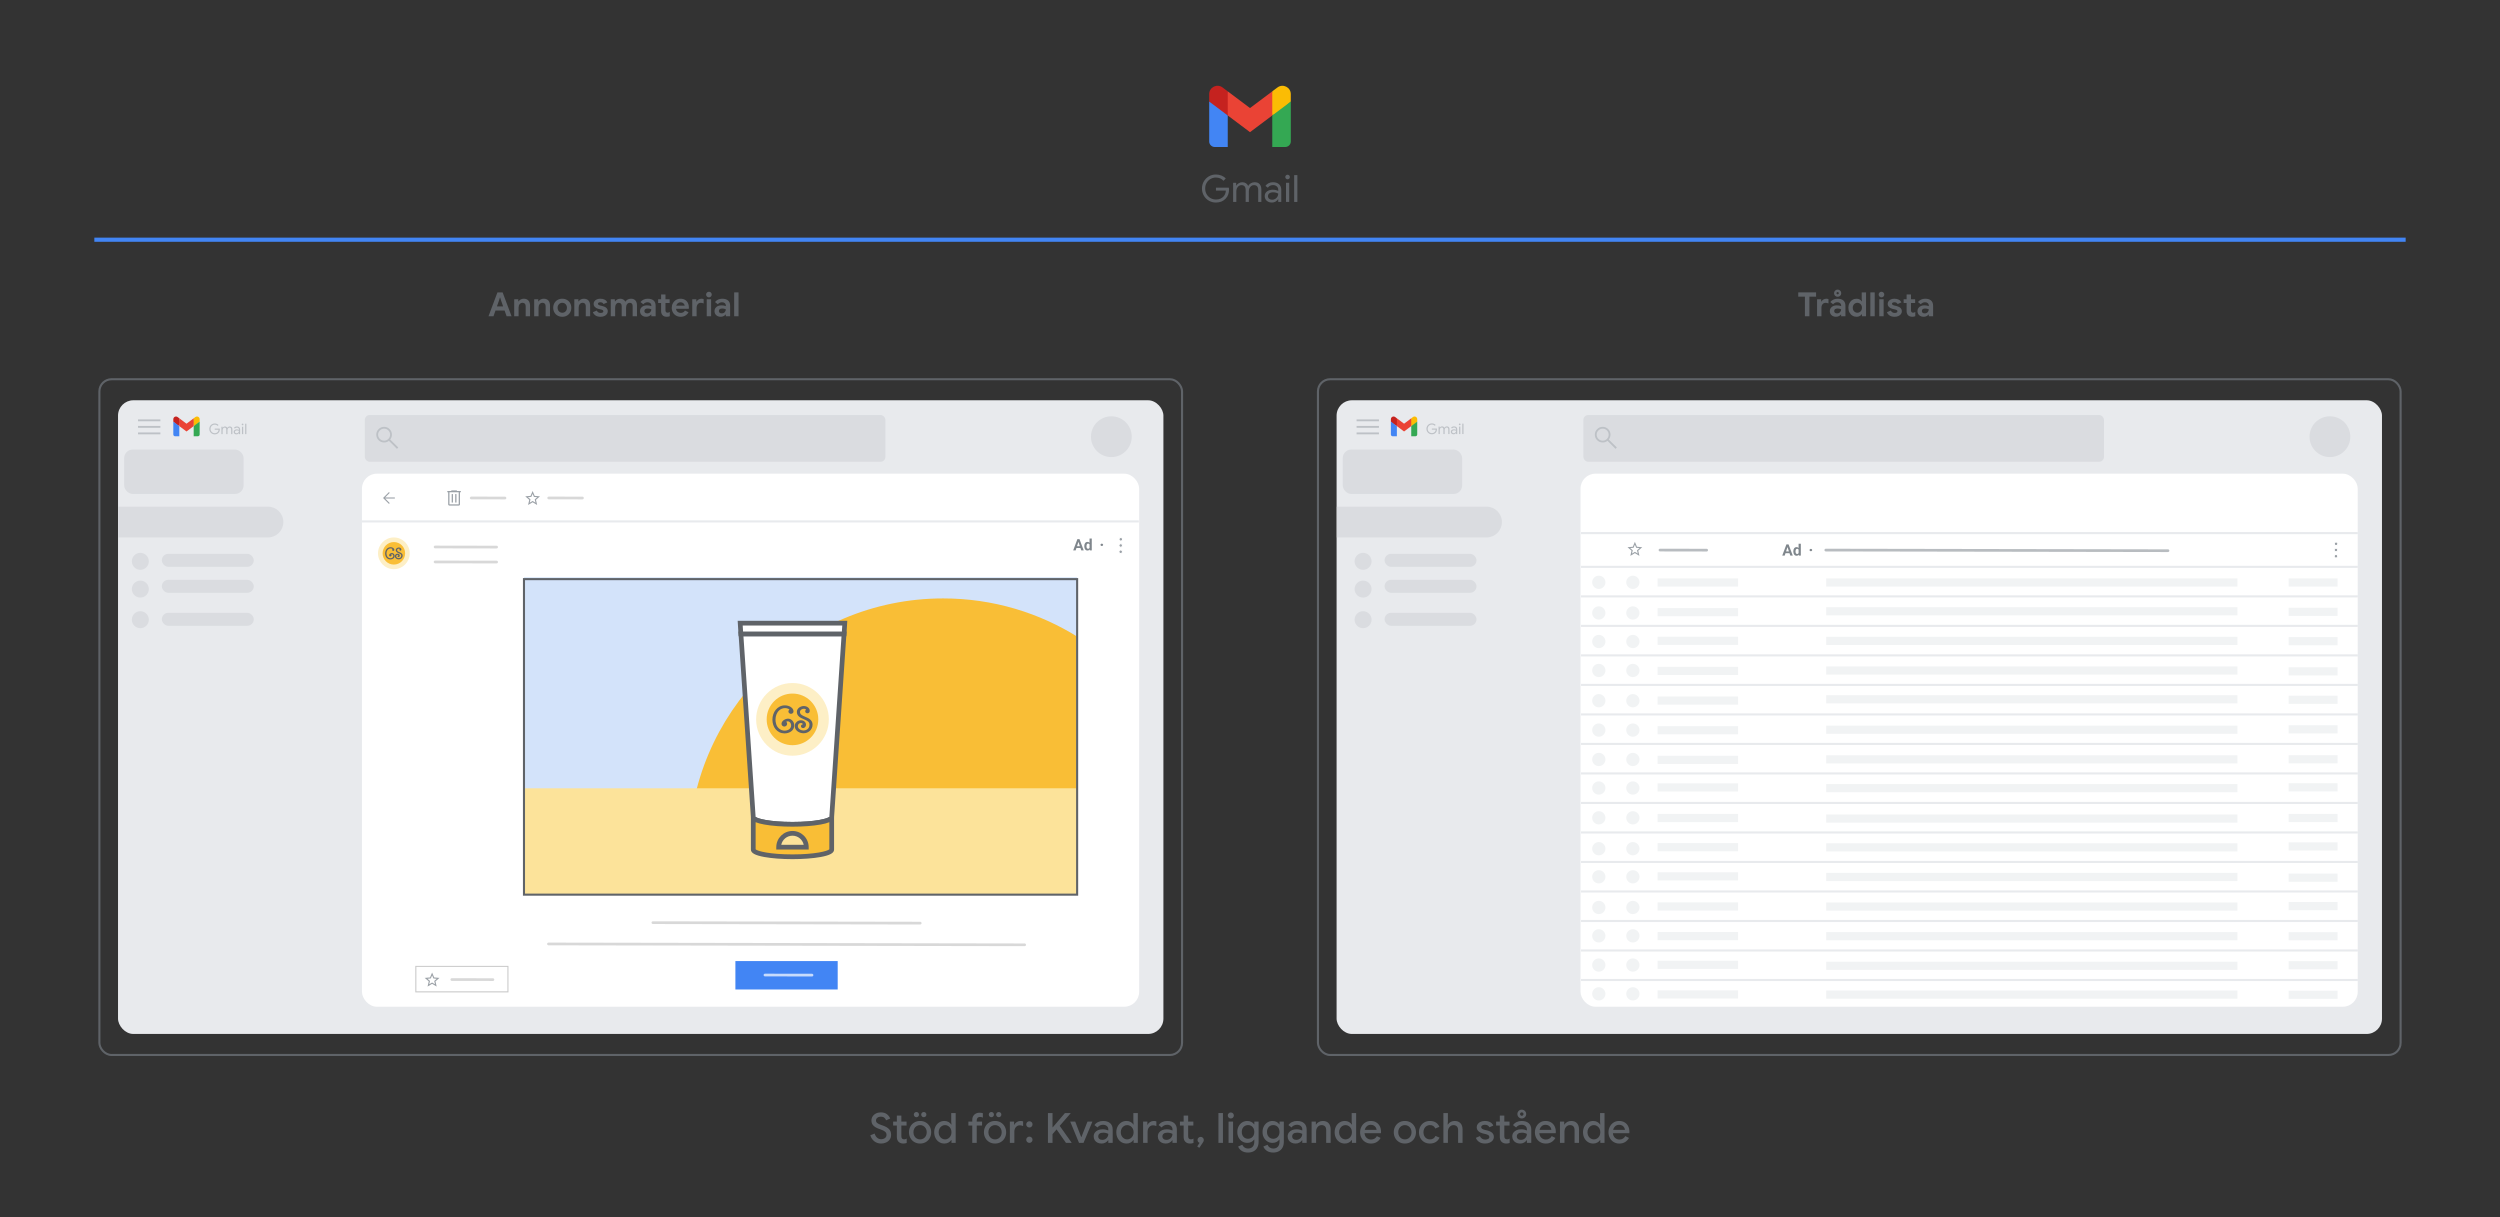 <?xml version="1.0" encoding="UTF-8"?>
<svg xmlns="http://www.w3.org/2000/svg" xmlns:xlink="http://www.w3.org/1999/xlink" viewBox="0 0 1200 584.274">
  <rect x="0" y="0" width="1200" height="584.274" fill="#333333" stroke="none"/>
  <defs>
    <style>
      .cls-1 {
        stroke-linejoin: round;
      }

      .cls-1, .cls-2, .cls-3, .cls-4, .cls-5, .cls-6, .cls-7, .cls-8, .cls-9, .cls-10 {
        fill: none;
      }

      .cls-1, .cls-3, .cls-5, .cls-6, .cls-7 {
        stroke-linecap: round;
      }

      .cls-1, .cls-10 {
        stroke: #5f6368;
      }

      .cls-11 {
        clip-path: url(#clippath);
      }

      .cls-2, .cls-12, .cls-13, .cls-14, .cls-15, .cls-16, .cls-17, .cls-18, .cls-19, .cls-20, .cls-21, .cls-22, .cls-23, .cls-24, .cls-25, .cls-26, .cls-27, .cls-28 {
        stroke-width: 0px;
      }

      .cls-3, .cls-29 {
        stroke-width: .5px;
      }

      .cls-3, .cls-29, .cls-4, .cls-5, .cls-6, .cls-7, .cls-30, .cls-8, .cls-9, .cls-10 {
        stroke-miterlimit: 10;
      }

      .cls-3, .cls-6 {
        stroke: #c8c8c8;
      }

      .cls-29, .cls-5 {
        stroke: #fff;
      }

      .cls-29, .cls-14 {
        fill: #9aa0a6;
      }

      .cls-4 {
        stroke-width: .75px;
      }

      .cls-4, .cls-30, .cls-9 {
        stroke: #e8eaed;
      }

      .cls-5, .cls-6, .cls-7 {
        isolation: isolate;
        opacity: .7;
        stroke-width: 1.3px;
      }

      .cls-7 {
        stroke: #9aa0a6;
      }

      .cls-30, .cls-26 {
        fill: #e8eaed;
      }

      .cls-8 {
        stroke: #4285f4;
        stroke-width: 2px;
      }

      .cls-12 {
        fill: #f9be36;
      }

      .cls-13 {
        fill: #5f6368;
      }

      .cls-15 {
        fill: #34a853;
      }

      .cls-16 {
        fill: #4285f4;
      }

      .cls-17 {
        fill: #d3e3fa;
      }

      .cls-18 {
        fill: #dadce0;
      }

      .cls-19 {
        fill: #c5221f;
      }

      .cls-20 {
        fill: #bdc1c6;
      }

      .cls-21 {
        fill: #7f868c;
      }

      .cls-22 {
        fill: #fce39a;
      }

      .cls-23 {
        fill: #fdefc6;
      }

      .cls-24 {
        fill: #f1f3f4;
      }

      .cls-25 {
        fill: #fff;
      }

      .cls-27 {
        fill: #fbbc04;
      }

      .cls-28 {
        fill: #ea4335;
      }
    </style>
    <clipPath id="clippath">
      <rect class="cls-2" x="251.228" y="276.112" width="265.514" height="152.342"/>
    </clipPath>
  </defs>
  <g id="Artwork">
    <line class="cls-8" x1="45.284" y1="115.064" x2="1154.716" y2="115.064"/>
    <path class="cls-18" d="m216.043,224.94l1.73-1.036,1.73,1.046-.463-1.961,1.52-1.322-2.005-.176-.782-1.851-.782,1.84-2.005.176,1.52,1.322-.463,1.961Zm-.992,1.377l.716-3.095-2.401-2.082,3.173-.275,1.234-2.919,1.234,2.919,3.173.275-2.401,2.082.716,3.095-2.721-1.641-2.721,1.641Z"/>
    <path class="cls-18" d="m180.293,222.714l2.732,2.732-.463.463-3.525-3.525,3.525-3.525.463.463-2.732,2.732h5.795v.661h-5.795Z"/>
    <line class="cls-4" x1="170.545" y1="231.048" x2="543.684" y2="231.048"/>
    <g>
      <rect class="cls-1" x="47.708" y="182.04" width="519.672" height="324.347" rx="5.814" ry="5.814"/>
      <rect class="cls-26" x="56.651" y="192.131" width="501.785" height="304.165" rx="7.368" ry="7.368"/>
    </g>
    <rect class="cls-25" x="173.739" y="227.369" width="373.054" height="255.859" rx="7.148" ry="7.148"/>
    <circle class="cls-18" cx="533.449" cy="209.616" r="9.787"/>
    <g>
      <rect class="cls-18" x="175.113" y="199.22" width="249.876" height="22.425" rx="2.302" ry="2.302"/>
      <path class="cls-20" d="m190.536,215.448l-3.861-3.861c-.294.255-.636.453-1.027.595s-.807.213-1.248.213c-1.059,0-1.955-.367-2.688-1.101s-1.1-1.62-1.1-2.657.367-1.923,1.101-2.657c.734-.734,1.622-1.101,2.665-1.101s1.928.367,2.657,1.101c.729.734,1.094,1.621,1.094,2.659,0,.419-.069.825-.205,1.216-.137.392-.343.758-.617,1.101l3.876,3.846-.646.646Zm-6.151-3.935c.795,0,1.471-.281,2.028-.844.557-.563.835-1.241.835-2.033s-.278-1.471-.835-2.033c-.557-.563-1.233-.844-2.028-.844-.803,0-1.486.281-2.049.844-.562.563-.844,1.241-.844,2.033s.281,1.471.844,2.033c.562.563,1.245.844,2.049.844Z"/>
    </g>
    <path class="cls-20" d="m66.243,208.475v-.895h10.741v.895h-10.741Zm0-3.133v-.895h10.741v.895h-10.741Zm0-3.133v-.895h10.741v.895h-10.741Z"/>
    <rect class="cls-18" x="59.603" y="215.786" width="57.323" height="21.305" rx="4.097" ry="4.097"/>
    <path class="cls-18" d="m56.777,243.19h71.837c4.081,0,7.395,3.313,7.395,7.395h0c0,4.081-3.313,7.395-7.395,7.395H56.777v-14.79h0Z"/>
    <circle class="cls-18" cx="67.362" cy="269.44" r="4.077"/>
    <circle class="cls-18" cx="67.362" cy="282.762" r="4.077"/>
    <circle class="cls-18" cx="67.362" cy="297.45" r="4.077"/>
    <rect class="cls-18" x="77.675" y="265.842" width="44.131" height="6.236" rx="3.118" ry="3.118"/>
    <rect class="cls-18" x="77.675" y="278.314" width="44.131" height="6.236" rx="3.118" ry="3.118"/>
    <rect class="cls-18" x="77.675" y="294.143" width="44.131" height="6.236" rx="3.118" ry="3.118"/>
    <g>
      <rect class="cls-1" x="632.62" y="182.04" width="519.672" height="324.347" rx="5.814" ry="5.814"/>
      <rect class="cls-26" x="641.564" y="192.131" width="501.785" height="304.165" rx="7.368" ry="7.368"/>
    </g>
    <rect class="cls-25" x="758.651" y="227.369" width="373.054" height="255.859" rx="7.148" ry="7.148"/>
    <circle class="cls-18" cx="1118.362" cy="209.616" r="9.787"/>
    <g>
      <rect class="cls-18" x="760.025" y="199.22" width="249.876" height="22.425" rx="2.302" ry="2.302"/>
      <path class="cls-20" d="m775.448,215.448l-3.861-3.861c-.294.255-.636.453-1.027.595s-.807.213-1.248.213c-1.059,0-1.955-.367-2.688-1.101s-1.1-1.62-1.1-2.657.367-1.923,1.101-2.657c.734-.734,1.622-1.101,2.665-1.101s1.928.367,2.657,1.101c.729.734,1.094,1.621,1.094,2.659,0,.419-.069.825-.205,1.216-.137.392-.343.758-.617,1.101l3.876,3.846-.646.646Zm-6.151-3.935c.795,0,1.471-.281,2.028-.844.557-.563.835-1.241.835-2.033s-.278-1.471-.835-2.033c-.557-.563-1.233-.844-2.028-.844-.803,0-1.486.281-2.049.844-.562.563-.844,1.241-.844,2.033s.281,1.471.844,2.033c.562.563,1.245.844,2.049.844Z"/>
    </g>
    <path class="cls-20" d="m651.156,208.475v-.895h10.741v.895h-10.741Zm0-3.133v-.895h10.741v.895h-10.741Zm0-3.133v-.895h10.741v.895h-10.741Z"/>
    <rect class="cls-18" x="644.516" y="215.786" width="57.323" height="21.305" rx="4.097" ry="4.097"/>
    <path class="cls-18" d="m641.69,243.19h71.837c4.081,0,7.395,3.313,7.395,7.395h0c0,4.081-3.313,7.395-7.395,7.395h-71.837v-14.79h0Z"/>
    <circle class="cls-18" cx="654.275" cy="269.44" r="4.077"/>
    <circle class="cls-18" cx="654.275" cy="282.762" r="4.077"/>
    <circle class="cls-18" cx="654.275" cy="297.45" r="4.077"/>
    <rect class="cls-18" x="664.588" y="265.842" width="44.131" height="6.236" rx="3.118" ry="3.118"/>
    <rect class="cls-18" x="664.588" y="278.314" width="44.131" height="6.236" rx="3.118" ry="3.118"/>
    <rect class="cls-18" x="664.588" y="294.143" width="44.131" height="6.236" rx="3.118" ry="3.118"/>
    <g>
      <path class="cls-20" d="m101.752,208.156c-.397-.229-.711-.543-.945-.944s-.35-.845-.35-1.33.117-.929.35-1.33.548-.717.945-.945c.397-.229.831-.343,1.302-.343.369,0,.715.065,1.04.196.324.131.591.315.801.553l-.42.427c-.164-.195-.369-.347-.616-.451-.247-.105-.513-.157-.798-.157-.35,0-.679.085-.987.255-.308.171-.554.411-.739.722-.184.31-.276.668-.276,1.074s.092.764.276,1.074c.185.31.431.551.739.721.308.171.637.256.987.256.336,0,.617-.053.844-.157.226-.105.421-.244.585-.417.121-.13.219-.288.294-.473.075-.184.121-.388.14-.612h-1.855v-.553h2.408c.023.131.035.252.035.364,0,.308-.049.607-.147.899-.098.292-.254.547-.469.767-.462.499-1.076.749-1.841.749-.472,0-.905-.114-1.302-.344Z"/>
      <path class="cls-20" d="m106.274,204.817h.567v.525h.028c.102-.182.256-.334.462-.455.205-.121.422-.182.651-.182.261,0,.489.062.683.189.193.126.333.294.416.504.126-.21.293-.378.5-.504s.449-.189.725-.189c.411,0,.72.125.927.374.207.25.311.589.311,1.019v2.289h-.588v-2.198c0-.331-.068-.571-.203-.721s-.336-.224-.602-.224c-.177,0-.338.051-.483.153s-.258.24-.339.413-.123.359-.123.56v2.016h-.595v-2.191c0-.336-.067-.578-.203-.728-.136-.149-.334-.224-.595-.224-.177,0-.338.052-.483.157-.144.104-.258.245-.339.42-.082.175-.123.363-.123.564v2.002h-.595v-3.57Z"/>
      <path class="cls-20" d="m112.812,208.345c-.205-.102-.364-.244-.476-.424-.112-.18-.168-.384-.168-.612,0-.378.143-.673.427-.886.285-.212.644-.318,1.078-.318.214,0,.414.023.598.07.185.047.326.101.424.161v-.217c0-.267-.094-.479-.28-.641s-.422-.242-.707-.242c-.196,0-.379.044-.549.13s-.305.206-.402.36l-.448-.336c.14-.215.334-.383.581-.504.247-.121.52-.182.819-.182.485,0,.866.127,1.141.381.275.255.413.602.413,1.04v2.261h-.567v-.511h-.028c-.102.173-.256.319-.462.44-.205.122-.436.183-.693.183-.261,0-.495-.052-.7-.154Zm1.316-.525c.172-.102.31-.24.413-.413.102-.172.154-.361.154-.566-.112-.075-.25-.136-.413-.182-.164-.047-.336-.07-.518-.07-.327,0-.573.067-.738.203-.166.135-.248.31-.248.524,0,.196.074.355.224.477s.338.182.567.182c.2,0,.387-.051.56-.154Z"/>
      <path class="cls-20" d="m116.138,204.034c-.085-.085-.127-.185-.127-.302,0-.121.042-.223.127-.305.084-.081.184-.122.301-.122.121,0,.223.041.305.122.082.082.122.184.122.305,0,.117-.041.217-.122.302-.082.084-.184.126-.305.126-.117,0-.217-.042-.301-.126Zm.007.783h.595v3.57h-.595v-3.57Z"/>
      <path class="cls-20" d="m117.67,203.375h.595v5.012h-.595v-5.012Z"/>
    </g>
    <g>
      <path class="cls-20" d="m685.974,208.112c-.397-.229-.712-.543-.945-.944s-.35-.845-.35-1.33.116-.929.35-1.33.549-.717.945-.945.83-.343,1.302-.343c.369,0,.715.065,1.04.196.324.131.591.315.801.553l-.42.427c-.163-.195-.368-.347-.616-.451-.247-.105-.513-.157-.798-.157-.35,0-.679.085-.986.255-.309.171-.555.411-.739.722-.184.31-.276.668-.276,1.074s.093.764.276,1.074c.185.31.431.551.739.721.308.171.637.256.986.256.336,0,.617-.053.844-.157.227-.105.421-.244.585-.417.121-.13.219-.288.294-.473.074-.184.121-.388.14-.612h-1.855v-.553h2.408c.023.131.035.252.035.364,0,.308-.049.607-.146.899-.099.292-.255.547-.47.767-.462.499-1.075.749-1.841.749-.472,0-.905-.114-1.302-.344Z"/>
      <path class="cls-20" d="m690.495,204.773h.567v.525h.028c.102-.182.256-.334.462-.455.205-.121.422-.182.65-.182.262,0,.489.062.683.189s.333.294.417.504c.126-.21.293-.378.5-.504.208-.126.449-.189.725-.189.411,0,.72.125.928.374.207.25.311.589.311,1.019v2.289h-.588v-2.198c0-.331-.068-.571-.203-.721-.136-.149-.336-.224-.603-.224-.177,0-.338.051-.482.153s-.258.24-.34.413c-.081.173-.122.359-.122.56v2.016h-.596v-2.191c0-.336-.067-.578-.202-.728-.136-.149-.334-.224-.596-.224-.177,0-.338.052-.482.157-.144.104-.258.245-.34.42s-.122.363-.122.564v2.002h-.596v-3.57Z"/>
      <path class="cls-20" d="m697.034,208.301c-.205-.102-.363-.244-.476-.424s-.168-.384-.168-.612c0-.378.143-.673.427-.886.285-.212.644-.318,1.078-.318.215,0,.414.023.599.07s.325.101.424.161v-.217c0-.267-.094-.479-.28-.641s-.423-.242-.707-.242c-.196,0-.379.044-.55.13-.17.086-.305.206-.402.36l-.448-.336c.141-.215.334-.383.581-.504s.52-.182.819-.182c.485,0,.865.127,1.141.381.275.255.413.602.413,1.04v2.261h-.566v-.511h-.028c-.102.173-.257.319-.462.44-.205.122-.436.183-.693.183-.261,0-.494-.052-.7-.154Zm1.316-.525c.173-.102.31-.24.413-.413.102-.172.154-.361.154-.566-.112-.075-.25-.136-.413-.182-.164-.047-.336-.07-.519-.07-.326,0-.572.067-.738.203-.166.135-.248.31-.248.524,0,.196.074.355.224.477s.338.182.567.182c.2,0,.387-.051.56-.154Z"/>
      <path class="cls-20" d="m700.359,203.99c-.084-.085-.126-.185-.126-.302,0-.121.042-.223.126-.305.084-.081.185-.122.301-.122.121,0,.223.041.305.122.082.082.122.184.122.305,0,.117-.04.217-.122.302-.082.084-.184.126-.305.126-.116,0-.217-.042-.301-.126Zm.007.783h.595v3.57h-.595v-3.57Z"/>
      <path class="cls-20" d="m701.892,203.331h.595v5.012h-.595v-5.012Z"/>
    </g>
    <line class="cls-9" x1="173.745" y1="250.278" x2="546.639" y2="250.278"/>
    <line class="cls-30" x1="758.872" y1="272.097" x2="1131.766" y2="272.097"/>
    <line class="cls-30" x1="758.872" y1="255.893" x2="1131.766" y2="255.893"/>
    <line class="cls-30" x1="758.872" y1="286.261" x2="1131.766" y2="286.261"/>
    <line class="cls-30" x1="758.872" y1="300.426" x2="1131.766" y2="300.426"/>
    <line class="cls-30" x1="758.872" y1="314.591" x2="1131.766" y2="314.591"/>
    <line class="cls-30" x1="758.872" y1="328.756" x2="1131.766" y2="328.756"/>
    <line class="cls-30" x1="758.872" y1="342.92" x2="1131.766" y2="342.92"/>
    <line class="cls-30" x1="758.872" y1="357.085" x2="1131.766" y2="357.085"/>
    <line class="cls-30" x1="758.872" y1="371.25" x2="1131.766" y2="371.25"/>
    <line class="cls-30" x1="758.872" y1="385.414" x2="1131.766" y2="385.414"/>
    <line class="cls-30" x1="758.872" y1="399.579" x2="1131.766" y2="399.579"/>
    <line class="cls-30" x1="758.872" y1="427.909" x2="1131.766" y2="427.909"/>
    <line class="cls-30" x1="758.872" y1="413.744" x2="1131.766" y2="413.744"/>
    <line class="cls-30" x1="758.872" y1="442.073" x2="1131.766" y2="442.073"/>
    <line class="cls-30" x1="758.872" y1="456.238" x2="1131.766" y2="456.238"/>
    <line class="cls-30" x1="758.872" y1="470.403" x2="1131.766" y2="470.403"/>
    <path class="cls-14" d="m254.265,241.293l1.39-.832,1.39.841-.372-1.576,1.222-1.062-1.611-.142-.628-1.487-.628,1.478-1.611.142,1.222,1.062-.372,1.576Zm-.797,1.107l.575-2.487-1.93-1.673,2.549-.221.991-2.346.991,2.346,2.549.221-1.93,1.673.575,2.487-2.187-1.319-2.187,1.319Z"/>
    <path class="cls-14" d="m206.022,472.442l1.39-.832,1.39.841-.372-1.576,1.222-1.062-1.611-.142-.628-1.487-.628,1.478-1.611.142,1.222,1.062-.372,1.576Zm-.797,1.107l.575-2.487-1.93-1.673,2.549-.221.991-2.346.991,2.346,2.549.221-1.93,1.673.575,2.487-2.187-1.319-2.187,1.319Z"/>
    <path class="cls-14" d="m184.873,239.301l2.195,2.195-.372.372-2.833-2.833,2.833-2.833.372.372-2.195,2.195h4.656v.531h-4.656Z"/>
    <line class="cls-7" x1="796.791" y1="264.034" x2="819.191" y2="264.074"/>
    <line class="cls-7" x1="876.389" y1="264.038" x2="1040.633" y2="264.332"/>
    <line class="cls-6" x1="208.845" y1="262.55" x2="238.375" y2="262.603"/>
    <line class="cls-6" x1="226.197" y1="239.021" x2="242.394" y2="239.05"/>
    <line class="cls-6" x1="263.371" y1="239.021" x2="279.568" y2="239.05"/>
    <line class="cls-6" x1="208.845" y1="269.733" x2="238.375" y2="269.786"/>
    <line class="cls-6" x1="216.873" y1="470.182" x2="236.603" y2="470.217"/>
    <path class="cls-14" d="m215.737,242.685c-.167,0-.31-.06-.43-.179s-.179-.262-.179-.43v-5.779h-.416v-.608h1.906v-.304h2.677v.304h1.906v.608h-.416v5.779c0,.162-.061.304-.182.426s-.264.182-.426.182h-4.441Zm4.441-6.388h-4.441v5.779h4.441v-5.779Zm-3.366,4.907h.608v-4.045h-.608v4.045Zm1.683,0h.608v-4.045h-.608v4.045Zm-2.758-4.907v5.779-5.779Z"/>
    <g>
      <g>
        <rect class="cls-17" x="251.511" y="277.091" width="265.514" height="152.342"/>
        <g class="cls-11">
          <path class="cls-12" d="m517.838,306.056c-18.856-11.901-41.174-18.815-65.119-18.815-67.49,0-122.203,54.712-122.203,122.203,0,25.822,8.03,49.759,21.699,69.491h165.622v-172.879Z"/>
        </g>
        <rect class="cls-22" x="251.511" y="378.376" width="265.514" height="51.057"/>
        <rect class="cls-10" x="251.511" y="277.983" width="265.514" height="151.45"/>
      </g>
      <g>
        <g>
          <path class="cls-25" d="m361.566,392.229c0,1.899,8.428,3.438,18.825,3.438s18.825-1.54,18.825-3.438l5.929-87.966h-49.508l5.929,87.966Z"/>
          <path class="cls-13" d="m380.391,396.803c-5.095,0-9.895-.364-13.515-1.026-4.416-.806-6.408-1.888-6.445-3.503l-6.009-89.148h51.938l-6.009,89.148c-.037,1.615-2.029,2.696-6.445,3.503-3.621.661-8.421,1.026-13.515,1.026Zm-17.697-4.732c.811.864,6.795,2.46,17.697,2.46s16.886-1.597,17.697-2.46l5.842-86.673h-47.077l5.842,86.673Z"/>
          <path class="cls-12" d="m380.391,395.667c-10.397,0-18.825-1.54-18.825-3.438v15.584c0,1.899,8.428,3.439,18.825,3.439s18.825-1.54,18.825-3.439v-15.584c0,1.899-8.428,3.438-18.825,3.438Zm-6.644,10.972c0-3.669,2.974-6.644,6.644-6.644s6.644,2.974,6.644,6.644h-13.287Z"/>
          <path class="cls-13" d="m380.391,412.387c-5.095,0-9.895-.364-13.515-1.026-4.458-.814-6.445-1.909-6.445-3.549v-15.584h2.272c0-.113-.038-.191-.052-.211.606.849,6.61,2.514,17.741,2.514s17.135-1.665,17.741-2.514c-.014.02-.052.098-.052.211h2.272v15.584c0,1.64-1.988,2.735-6.446,3.549-3.621.661-8.421,1.026-13.515,1.026Zm-17.689-4.723c.842.865,6.822,2.451,17.689,2.451s16.847-1.586,17.689-2.451v-13.006c-1.022.429-2.403.796-4.173,1.12-3.621.661-8.421,1.026-13.515,1.026s-9.895-.364-13.515-1.026c-1.771-.324-3.152-.691-4.173-1.12v13.006Zm25.469.111h-15.559v-1.136c0-4.29,3.49-7.78,7.78-7.78s7.78,3.49,7.78,7.78v1.136Zm-13.17-2.272h10.78c-.525-2.494-2.742-4.372-5.39-4.372s-4.865,1.878-5.39,4.372Z"/>
          <polygon class="cls-25" points="405.491 299.129 355.291 299.129 355.291 299.129 355.291 299.129 355.61 304.262 355.637 304.262 405.145 304.262 405.172 304.262 405.491 299.129 405.491 299.129 405.491 299.129"/>
          <path class="cls-13" d="m406.24,305.399h-51.697l-.46-7.405h52.617s-.46,7.405-.46,7.405Zm-49.562-2.272h47.427l.178-2.861h-47.782l.177,2.861Z"/>
        </g>
        <g>
          <circle class="cls-23" cx="380.391" cy="345.302" r="17.449"/>
          <circle class="cls-12" cx="380.391" cy="345.302" r="12.39"/>
          <g>
            <path class="cls-13" d="m378.259,344.952c.416,0,.808.092,1.175.275.366.183.683.422.95.716s.476.632.629,1.012.229.776.229,1.187c0,.639-.133,1.202-.4,1.691s-.622.895-1.066,1.22-.948.569-1.512.733-1.134.246-1.712.246c-.922-.011-1.741-.199-2.457-.562-.716-.364-1.322-.847-1.816-1.449-.494-.603-.872-1.302-1.133-2.099-.261-.797-.392-1.629-.392-2.495,0-.872.139-1.72.416-2.545s.675-1.556,1.191-2.195,1.151-1.151,1.903-1.537c.752-.386,1.601-.579,2.545-.579.428,0,.884.062,1.37.187s.927.312,1.325.562.726.554.987.912.392.776.392,1.254c0,.322-.119.594-.358.816s-.528.333-.866.333c-.333,0-.619-.111-.858-.333s-.364-.494-.375-.816c.011-.167.06-.333.146-.5s.21-.305.371-.416c-.3-.228-.632-.399-.995-.512s-.737-.171-1.12-.171c-.511,0-1.012.093-1.504.279s-.912.446-1.262.779l-.017.017c-.583.511-1.03,1.162-1.341,1.953-.311.791-.467,1.629-.467,2.511,0,.672.092,1.316.275,1.933v.033c.111.478.297.915.558,1.312s.573.744.937,1.041.765.53,1.204.7.886.26,1.341.271c.389,0,.773-.051,1.154-.154s.721-.258,1.02-.467.544-.475.733-.8c.189-.325.283-.704.283-1.137,0-.239-.037-.475-.113-.708s-.186-.44-.333-.621-.321-.325-.521-.433-.43-.162-.691-.162c-.217,0-.444.072-.683.217.283.272.425.597.425.975,0,.172-.036.337-.108.496s-.168.297-.287.416-.262.217-.429.292-.339.113-.516.113c-.378,0-.7-.128-.966-.383s-.4-.566-.4-.933c0-.361.105-.696.317-1.004s.472-.571.783-.787.648-.385,1.012-.504.707-.179,1.029-.179Z"/>
            <path class="cls-13" d="m386.464,344.036c.4.167.809.35,1.229.55s.802.444,1.149.733.632.636.854,1.041.333.891.333,1.458c0,.616-.117,1.177-.35,1.683s-.546.94-.937,1.304c-.392.364-.848.648-1.37.854-.522.205-1.08.308-1.674.308-.489,0-.983-.076-1.483-.229-.5-.153-.952-.378-1.358-.675s-.736-.657-.991-1.079-.383-.905-.383-1.449c0-.194.028-.433.083-.716v-.017c.072-.294.201-.566.387-.816s.407-.469.662-.658c.256-.189.543-.337.862-.446s.651-.162.995-.162h.033c.478.011.904.122,1.279.333s.671.505.887.883v.017c.144.283.217.583.217.9,0,.333-.085.641-.254.925s-.423.494-.762.633c-.117.056-.256.083-.416.083-.261-.011-.493-.1-.696-.267s-.304-.386-.304-.658c0-.228.087-.432.262-.612s.399-.276.671-.287l-.033-.125c-.122-.2-.264-.332-.425-.396s-.308-.101-.442-.113c-.433,0-.795.144-1.087.433s-.437.644-.437,1.066c0,.344.086.644.258.9s.392.473.658.654.562.317.887.408.634.137.929.137c.161,0,.41-.033.746-.1s.668-.214.995-.442c.739-.478,1.108-1.236,1.108-2.274,0-.339-.06-.63-.179-.875-.119-.244-.296-.464-.529-.658s-.515-.373-.846-.537-.698-.332-1.104-.504c-.4-.172-.802-.354-1.208-.546s-.769-.422-1.091-.691-.586-.589-.791-.958c-.205-.369-.308-.815-.308-1.337,0-.444.103-.843.308-1.195s.469-.648.791-.887.686-.423,1.091-.554.814-.196,1.224-.196h.033c.261,0,.551.049.871.146s.615.239.887.425.501.422.687.708.279.621.279,1.004v.133c0,.039-.006.086-.017.142-.011.272-.128.497-.35.675s-.464.267-.725.267c-.283,0-.533-.092-.75-.275s-.325-.422-.325-.716c0-.317.144-.583.433-.8-.3-.261-.636-.392-1.008-.392h-.017c-.217,0-.439.033-.666.1s-.433.162-.616.287-.335.285-.454.479-.179.411-.179.65c0,.294.057.55.171.766s.279.414.496.591.476.34.779.487.646.307,1.029.479Z"/>
          </g>
        </g>
      </g>
    </g>
    <line class="cls-6" x1="313.383" y1="442.875" x2="441.7" y2="443.105"/>
    <line class="cls-6" x1="263.256" y1="453.099" x2="491.827" y2="453.508"/>
    <rect class="cls-16" x="352.99" y="461.311" width="49.104" height="13.64"/>
    <rect class="cls-3" x="199.602" y="463.851" width="44.207" height="12.251"/>
    <line class="cls-5" x1="367.182" y1="468.018" x2="389.762" y2="468.059"/>
    <g>
      <circle class="cls-29" cx="537.982" cy="258.86" r=".849"/>
      <circle class="cls-29" cx="537.938" cy="261.829" r=".849"/>
      <circle class="cls-29" cx="537.933" cy="264.838" r=".849"/>
    </g>
    <path class="cls-14" d="m783.353,265.715l1.39-.832,1.39.841-.372-1.576,1.222-1.062-1.611-.142-.628-1.487-.628,1.478-1.611.142,1.222,1.062-.372,1.576Zm-.797,1.107l.575-2.487-1.93-1.673,2.549-.221.991-2.346.991,2.346,2.549.221-1.93,1.673.575,2.487-2.187-1.319-2.187,1.319Z"/>
    <g>
      <circle class="cls-29" cx="1121.314" cy="261.019" r=".849"/>
      <circle class="cls-29" cx="1121.27" cy="263.988" r=".849"/>
      <circle class="cls-29" cx="1121.265" cy="266.997" r=".849"/>
    </g>
    <g>
      <circle class="cls-23" cx="189.057" cy="265.591" r="7.615"/>
      <circle class="cls-12" cx="189.057" cy="265.591" r="5.407"/>
      <g>
        <path class="cls-13" d="m188.127,265.439c.182,0,.353.04.513.12s.298.184.414.313.208.276.275.442.1.339.1.518c0,.279-.058.525-.174.738s-.271.391-.465.533-.414.248-.66.32-.495.107-.747.107c-.402-.005-.76-.087-1.072-.245s-.577-.37-.792-.632-.381-.568-.494-.916-.171-.711-.171-1.089c0-.381.061-.751.182-1.111s.294-.679.52-.958.502-.502.831-.671.699-.253,1.111-.253c.187,0,.386.027.598.082s.405.136.578.245.317.242.431.398.171.339.171.547c0,.141-.052.259-.156.356s-.23.145-.378.145c-.145,0-.27-.049-.374-.145s-.159-.216-.164-.356c.005-.073.026-.145.064-.218s.091-.133.162-.182c-.131-.099-.276-.174-.434-.224s-.322-.074-.489-.074c-.223,0-.442.041-.656.122s-.398.195-.551.34l-.007.007c-.255.223-.45.507-.585.852s-.204.711-.204,1.096c0,.293.04.574.12.843v.015c.049.208.13.399.244.573s.25.325.409.454.334.231.525.305.387.113.585.118c.17,0,.338-.022.503-.067s.314-.113.445-.204.237-.207.32-.349.124-.307.124-.496c0-.104-.016-.207-.049-.309s-.081-.192-.145-.271-.14-.142-.227-.189-.188-.071-.302-.071c-.095,0-.194.032-.298.095.124.119.185.261.185.425,0,.075-.016.147-.047.216s-.073.13-.125.182-.115.095-.187.127-.148.049-.225.049c-.165,0-.305-.056-.422-.167s-.174-.247-.174-.407c0-.158.046-.303.138-.438s.206-.249.342-.344.283-.168.442-.22.308-.078.449-.078Z"/>
        <path class="cls-13" d="m191.707,265.039c.174.073.353.153.536.24s.35.194.502.32.276.278.373.454.145.389.145.636c0,.269-.051.514-.153.734s-.238.41-.409.569-.37.283-.598.373-.471.135-.731.135c-.213,0-.429-.033-.647-.1s-.416-.165-.593-.294-.321-.287-.433-.471-.167-.395-.167-.632c0-.085.012-.189.036-.313v-.007c.032-.128.088-.247.169-.356s.177-.205.289-.287.237-.147.376-.195.284-.071.434-.071h.015c.208.005.394.053.558.145s.293.221.387.385v.007c.063.124.095.255.095.393,0,.145-.037.28-.111.404s-.185.216-.333.276c-.051.024-.112.036-.182.036-.114-.005-.215-.044-.303-.116s-.133-.168-.133-.287c0-.099.038-.188.115-.267s.174-.121.293-.125l-.015-.054c-.053-.087-.115-.145-.185-.173s-.135-.044-.193-.049c-.189,0-.347.063-.474.189s-.191.281-.191.465c0,.15.038.281.113.393s.171.207.287.285.245.138.387.178.277.06.405.06c.07,0,.179-.015.325-.044s.291-.093.434-.193c.322-.208.483-.539.483-.992,0-.148-.026-.275-.078-.382s-.129-.202-.231-.287-.225-.163-.369-.234-.305-.145-.482-.22c-.174-.075-.35-.154-.527-.238s-.336-.184-.476-.302-.256-.257-.345-.418-.135-.356-.135-.583c0-.194.045-.368.135-.522s.205-.283.345-.387.299-.185.476-.242.355-.085.534-.085h.015c.114,0,.24.021.38.064s.268.104.387.185.219.184.3.309.122.271.122.438v.058c0,.017-.002.038-.007.062-.005.119-.056.217-.153.294s-.202.116-.316.116c-.124,0-.233-.04-.327-.12s-.142-.184-.142-.313c0-.138.063-.255.189-.349-.131-.114-.278-.171-.44-.171h-.007c-.095,0-.192.015-.291.044s-.189.071-.269.125-.146.124-.198.209-.078.179-.078.283c0,.128.025.24.074.334s.122.18.216.258.208.148.34.213.282.134.449.209Z"/>
      </g>
    </g>
    <rect class="cls-24" x="876.58" y="277.635" width="197.386" height="3.923"/>
    <rect class="cls-24" x="795.65" y="277.635" width="38.625" height="3.923"/>
    <rect class="cls-24" x="1098.554" y="277.635" width="23.48" height="3.923"/>
    <rect class="cls-24" x="1098.554" y="291.724" width="23.48" height="3.923"/>
    <rect class="cls-24" x="1098.554" y="305.812" width="23.48" height="3.923"/>
    <rect class="cls-24" x="1098.554" y="320.292" width="23.48" height="3.923"/>
    <rect class="cls-24" x="1098.554" y="333.933" width="23.48" height="3.923"/>
    <rect class="cls-24" x="1098.554" y="348.12" width="23.48" height="3.923"/>
    <rect class="cls-24" x="1098.554" y="362.488" width="23.48" height="3.923"/>
    <rect class="cls-24" x="1098.554" y="375.948" width="23.48" height="3.923"/>
    <rect class="cls-24" x="1098.554" y="390.68" width="23.48" height="3.923"/>
    <rect class="cls-24" x="1098.554" y="404.322" width="23.48" height="3.923"/>
    <rect class="cls-24" x="1098.554" y="419.327" width="23.48" height="3.923"/>
    <rect class="cls-24" x="1098.554" y="432.968" width="23.48" height="3.923"/>
    <rect class="cls-24" x="1098.554" y="447.427" width="23.48" height="3.923"/>
    <rect class="cls-24" x="1098.554" y="461.341" width="23.48" height="3.923"/>
    <rect class="cls-24" x="1098.554" y="475.528" width="23.48" height="3.923"/>
    <rect class="cls-24" x="795.65" y="291.864" width="38.625" height="3.923"/>
    <rect class="cls-24" x="795.65" y="305.633" width="38.625" height="3.923"/>
    <rect class="cls-24" x="795.65" y="320.091" width="38.625" height="3.923"/>
    <rect class="cls-24" x="795.65" y="334.319" width="38.625" height="3.923"/>
    <rect class="cls-24" x="795.65" y="348.548" width="38.625" height="3.923"/>
    <rect class="cls-24" x="795.65" y="362.776" width="38.625" height="3.923"/>
    <rect class="cls-24" x="795.65" y="376.004" width="38.625" height="3.923"/>
    <rect class="cls-24" x="795.65" y="390.692" width="38.625" height="3.923"/>
    <rect class="cls-24" x="795.65" y="404.69" width="38.625" height="3.923"/>
    <rect class="cls-24" x="795.65" y="418.689" width="38.625" height="3.923"/>
    <rect class="cls-24" x="795.65" y="433.147" width="38.625" height="3.923"/>
    <rect class="cls-24" x="795.65" y="447.375" width="38.625" height="3.923"/>
    <rect class="cls-24" x="795.65" y="461.145" width="38.625" height="3.923"/>
    <rect class="cls-24" x="795.65" y="475.373" width="38.625" height="3.923"/>
    <rect class="cls-24" x="876.58" y="291.454" width="197.386" height="3.923"/>
    <rect class="cls-24" x="876.58" y="305.668" width="197.386" height="3.923"/>
    <rect class="cls-24" x="876.58" y="319.882" width="197.386" height="3.923"/>
    <rect class="cls-24" x="876.58" y="333.701" width="197.386" height="3.923"/>
    <rect class="cls-24" x="876.58" y="348.309" width="197.386" height="3.923"/>
    <rect class="cls-24" x="876.58" y="362.523" width="197.386" height="3.923"/>
    <rect class="cls-24" x="876.58" y="376.342" width="197.386" height="3.923"/>
    <rect class="cls-24" x="876.58" y="390.95" width="197.386" height="3.923"/>
    <rect class="cls-24" x="876.58" y="404.769" width="197.386" height="3.923"/>
    <rect class="cls-24" x="876.58" y="418.983" width="197.386" height="3.923"/>
    <rect class="cls-24" x="876.58" y="433.197" width="197.386" height="3.923"/>
    <rect class="cls-24" x="876.58" y="447.41" width="197.386" height="3.923"/>
    <rect class="cls-24" x="876.58" y="461.624" width="197.386" height="3.923"/>
    <rect class="cls-24" x="876.58" y="475.443" width="197.386" height="3.923"/>
    <circle class="cls-24" cx="767.426" cy="279.512" r="3.183"/>
    <circle class="cls-24" cx="783.777" cy="279.512" r="3.183"/>
    <circle class="cls-24" cx="767.426" cy="294.224" r="3.183"/>
    <circle class="cls-24" cx="783.777" cy="294.224" r="3.183"/>
    <circle class="cls-24" cx="767.426" cy="307.921" r="3.183"/>
    <circle class="cls-24" cx="783.777" cy="307.921" r="3.183"/>
    <circle class="cls-24" cx="767.426" cy="321.822" r="3.183"/>
    <circle class="cls-24" cx="783.777" cy="321.822" r="3.183"/>
    <circle class="cls-24" cx="767.426" cy="336.336" r="3.183"/>
    <circle class="cls-24" cx="783.777" cy="336.336" r="3.183"/>
    <circle class="cls-24" cx="767.426" cy="350.441" r="3.183"/>
    <circle class="cls-24" cx="783.777" cy="350.441" r="3.183"/>
    <circle class="cls-24" cx="767.426" cy="364.546" r="3.183"/>
    <circle class="cls-24" cx="783.777" cy="364.546" r="3.183"/>
    <circle class="cls-24" cx="767.426" cy="378.243" r="3.183"/>
    <circle class="cls-24" cx="783.777" cy="378.243" r="3.183"/>
    <circle class="cls-24" cx="767.426" cy="392.553" r="3.183"/>
    <circle class="cls-24" cx="783.777" cy="392.553" r="3.183"/>
    <circle class="cls-24" cx="767.426" cy="407.375" r="3.183"/>
    <circle class="cls-24" cx="783.777" cy="407.375" r="3.183"/>
    <circle class="cls-24" cx="767.426" cy="420.865" r="3.183"/>
    <circle class="cls-24" cx="783.777" cy="420.865" r="3.183"/>
    <circle class="cls-24" cx="767.426" cy="435.582" r="3.183"/>
    <circle class="cls-24" cx="783.777" cy="435.582" r="3.183"/>
    <circle class="cls-24" cx="767.426" cy="449.21" r="3.183"/>
    <circle class="cls-24" cx="783.777" cy="449.21" r="3.183"/>
    <circle class="cls-24" cx="767.426" cy="463.217" r="3.183"/>
    <circle class="cls-24" cx="783.777" cy="463.217" r="3.183"/>
    <circle class="cls-24" cx="767.426" cy="477.046" r="3.183"/>
    <circle class="cls-24" cx="783.777" cy="477.046" r="3.183"/>
    <g>
      <rect class="cls-2" x="578.634" y="34.949" width="42.732" height="42.732"/>
      <g>
        <path class="cls-19" d="m580.414,45.187v3.561l4.084,3.953,4.819,2.724.89-5.994-.89-5.58-2.493-1.869c-2.642-1.981-6.41-.096-6.41,3.205"/>
        <path class="cls-27" d="m610.683,43.852l-.89,5.653.89,5.92,4.373-2.166,4.529-4.511v-3.561c0-3.301-3.768-5.186-6.41-3.205l-2.493,1.869Z"/>
        <path class="cls-16" d="m583.085,70.559h6.232v-15.134l-8.902-6.677v19.14c0,1.476,1.195,2.671,2.671,2.671"/>
        <path class="cls-15" d="m610.683,70.559h6.232c1.476,0,2.671-1.195,2.671-2.671v-19.14l-8.902,6.677v15.134Z"/>
        <polygon class="cls-28" points="600 51.864 589.317 43.852 589.317 55.425 600 63.437 610.683 55.425 610.683 43.852 600 51.864"/>
      </g>
    </g>
    <g>
      <rect class="cls-2" x="82.616" y="197.914" width="13.799" height="13.799"/>
      <g>
        <path class="cls-19" d="m83.191,201.22v1.15l1.319,1.276,1.556.88.287-1.935-.287-1.802-.805-.604c-.853-.64-2.07-.031-2.07,1.035"/>
        <path class="cls-27" d="m92.965,200.788l-.287,1.825.287,1.912,1.412-.699,1.462-1.457v-1.15c0-1.066-1.217-1.675-2.07-1.035l-.805.604Z"/>
        <path class="cls-16" d="m84.053,209.413h2.012v-4.887l-2.875-2.156v6.181c0,.476.386.862.862.862"/>
        <path class="cls-15" d="m92.965,209.413h2.012c.476,0,.862-.386.862-.862v-6.181l-2.875,2.156v4.887Z"/>
        <polygon class="cls-28" points="89.515 203.376 86.065 200.788 86.065 204.526 89.515 207.113 92.965 204.526 92.965 200.788 89.515 203.376"/>
      </g>
    </g>
    <g>
      <rect class="cls-2" x="667.05" y="197.914" width="13.799" height="13.799"/>
      <g>
        <path class="cls-19" d="m667.625,201.22v1.15l1.319,1.276,1.556.88.287-1.935-.287-1.802-.805-.604c-.853-.64-2.07-.031-2.07,1.035"/>
        <path class="cls-27" d="m677.399,200.788l-.287,1.825.287,1.912,1.412-.699,1.462-1.457v-1.15c0-1.066-1.217-1.675-2.07-1.035l-.805.604Z"/>
        <path class="cls-16" d="m668.487,209.413h2.012v-4.887l-2.875-2.156v6.181c0,.476.386.862.862.862"/>
        <path class="cls-15" d="m677.399,209.413h2.012c.476,0,.862-.386.862-.862v-6.181l-2.875,2.156v4.887Z"/>
        <polygon class="cls-28" points="673.95 203.376 670.5 200.788 670.5 204.526 673.95 207.113 677.399 204.526 677.399 200.788 673.95 203.376"/>
      </g>
    </g>
    <g>
      <path class="cls-21" d="m528.238,261.518c0-.126.063-.316.189-.379.126-.126.253-.189.442-.189s.316.063.442.189.189.253.189.379-.063.316-.189.379c-.126.126-.253.189-.442.189s-.316-.063-.442-.189c-.126-.063-.189-.189-.189-.379Z"/>
      <g>
        <path class="cls-21" d="m517.779,259.713l-1.464,4.469h-1.18l2.001-5.384h.751l-.107.921v-.006Zm1.149,2.462v.871h-2.84v-.871h2.84Zm.069,2.007l-1.471-4.469-.12-.921h.757l2.013,5.384h-1.187l.006.006Z"/>
        <path class="cls-21" d="m520.449,262.225v-.076c0-.303.032-.581.101-.833s.17-.467.303-.644.297-.322.492-.417.417-.145.663-.145c.234,0,.442.051.619.145.177.095.328.24.448.423s.227.391.303.637.133.511.164.802v.17c-.032.278-.088.536-.164.776s-.177.448-.303.625-.278.316-.454.417-.385.145-.619.145c-.246,0-.473-.051-.663-.151s-.353-.24-.486-.423-.234-.398-.303-.644-.101-.518-.101-.808Zm1.067-.076v.076c0,.164.013.322.038.461s.069.271.133.379.139.196.24.253.215.088.36.088c.183,0,.335-.044.448-.126s.208-.196.271-.341.101-.316.107-.505v-.486c-.006-.158-.032-.297-.063-.423s-.088-.234-.158-.322-.151-.158-.253-.208-.215-.076-.353-.076-.259.032-.353.095-.177.151-.24.259-.107.234-.133.385-.044.303-.044.473v.019Zm1.464,1.155v-4.803h1.073v5.681h-.966l-.107-.871v-.006Z"/>
      </g>
    </g>
    <g>
      <path class="cls-21" d="m868.581,264.022c0-.126.063-.316.189-.379.126-.126.253-.189.442-.189s.316.063.442.189.189.253.189.379-.063.316-.189.379c-.126.126-.253.189-.442.189s-.316-.063-.442-.189c-.126-.063-.189-.189-.189-.379Z"/>
      <g>
        <path class="cls-21" d="m858.122,262.217l-1.464,4.469h-1.18l2.001-5.384h.751l-.107.921v-.006Zm1.149,2.462v.871h-2.84v-.871h2.84Zm.069,2.007l-1.471-4.469-.12-.921h.757l2.013,5.384h-1.187l.006.006Z"/>
        <path class="cls-21" d="m860.792,264.729v-.076c0-.303.032-.581.101-.833s.17-.467.303-.644.297-.322.492-.417.417-.145.663-.145c.234,0,.442.051.619.145.177.095.328.24.448.423s.227.391.303.637.133.511.164.802v.17c-.032.278-.088.536-.164.776s-.177.448-.303.625-.278.316-.454.417-.385.145-.619.145c-.246,0-.473-.051-.663-.151s-.353-.24-.486-.423-.234-.398-.303-.644-.101-.518-.101-.808Zm1.067-.076v.076c0,.164.013.322.038.461s.069.271.133.379.139.196.24.253.215.088.36.088c.183,0,.335-.044.448-.126s.208-.196.271-.341.101-.316.107-.505v-.486c-.006-.158-.032-.297-.063-.423s-.088-.234-.158-.322-.151-.158-.253-.208-.215-.076-.353-.076-.259.032-.353.095-.177.151-.24.259-.107.234-.133.385-.044.303-.044.473v.019Zm1.464,1.155v-4.803h1.073v5.681h-.966l-.107-.871v-.006Z"/>
      </g>
    </g>
  </g>
  <g id="Text">
    <g>
      <path class="cls-13" d="m580.272,96.344c-1.02-.588-1.83-1.398-2.43-2.431-.6-1.031-.9-2.172-.9-3.42s.3-2.388.9-3.42c.6-1.031,1.41-1.842,2.43-2.43s2.136-.882,3.348-.882c.948,0,1.839.168,2.674.504.834.336,1.52.81,2.061,1.422l-1.08,1.098c-.42-.504-.948-.891-1.584-1.161-.636-.27-1.32-.404-2.052-.404-.9,0-1.746.219-2.538.657-.792.438-1.425,1.056-1.899,1.853-.474.798-.71,1.719-.71,2.763s.237,1.966.71,2.764c.475.798,1.107,1.416,1.899,1.853.792.439,1.638.657,2.538.657.864,0,1.587-.135,2.169-.405.582-.27,1.083-.627,1.503-1.071.311-.335.564-.74.756-1.215.192-.474.312-.999.36-1.574h-4.771v-1.423h6.192c.06.337.09.648.09.936,0,.792-.126,1.563-.378,2.312-.252.75-.654,1.407-1.206,1.972-1.188,1.284-2.766,1.926-4.734,1.926-1.212,0-2.328-.294-3.348-.882Z"/>
      <path class="cls-13" d="m591.9,87.758h1.458v1.35h.072c.264-.468.659-.857,1.188-1.17.528-.311,1.086-.468,1.674-.468.672,0,1.257.162,1.755.485.498.324.856.757,1.071,1.297.324-.54.753-.973,1.287-1.297.534-.323,1.155-.485,1.863-.485,1.056,0,1.851.321,2.385.963s.801,1.515.801,2.619v5.886h-1.512v-5.652c0-.852-.174-1.47-.522-1.853-.348-.384-.863-.576-1.548-.576-.456,0-.87.132-1.242.397-.372.264-.663.618-.872,1.062-.211.444-.315.924-.315,1.44v5.184h-1.53v-5.634c0-.864-.174-1.488-.521-1.872-.349-.384-.858-.576-1.53-.576-.456,0-.87.135-1.242.405-.372.27-.663.63-.873,1.08-.21.449-.315.933-.315,1.448v5.148h-1.53v-9.18Z"/>
      <path class="cls-13" d="m608.712,96.829c-.528-.264-.936-.627-1.225-1.089s-.432-.986-.432-1.575c0-.972.366-1.73,1.098-2.276.732-.546,1.656-.819,2.772-.819.552,0,1.065.06,1.539.18.474.12.837.259,1.089.414v-.558c0-.684-.24-1.233-.72-1.647-.48-.414-1.087-.621-1.818-.621-.504,0-.976.11-1.413.333-.439.222-.783.53-1.035.927l-1.151-.864c.359-.552.857-.983,1.493-1.296.637-.311,1.338-.468,2.106-.468,1.248,0,2.226.327,2.934.981.708.654,1.062,1.546,1.062,2.673v5.814h-1.458v-1.315h-.072c-.264.444-.66.822-1.188,1.135-.528.311-1.122.468-1.782.468-.672,0-1.272-.132-1.8-.397Zm3.384-1.35c.443-.264.798-.618,1.062-1.062.265-.444.397-.931.397-1.458-.288-.192-.643-.349-1.062-.469-.42-.119-.863-.18-1.332-.18-.84,0-1.473.174-1.898.522-.426.348-.639.798-.639,1.35,0,.504.191.912.575,1.224.384.312.87.469,1.458.469.517,0,.996-.133,1.44-.397Z"/>
      <path class="cls-13" d="m617.262,85.742c-.216-.216-.324-.474-.324-.773,0-.312.108-.573.324-.783s.474-.315.774-.315c.311,0,.572.105.782.315s.315.471.315.783c0,.3-.105.558-.315.773s-.471.324-.782.324c-.301,0-.559-.108-.774-.324Zm.018,2.017h1.53v9.18h-1.53v-9.18Z"/>
      <path class="cls-13" d="m621.203,84.05h1.53v12.888h-1.53v-12.888Z"/>
    </g>
    <g>
      <path class="cls-13" d="m419.73,547.862c-.947-.693-1.607-1.667-1.98-2.92l2.08-.841c.213.801.593,1.454,1.14,1.961s1.206.76,1.98.76c.72,0,1.33-.186,1.83-.56.5-.373.75-.887.75-1.54,0-.6-.22-1.097-.66-1.489-.44-.394-1.2-.777-2.28-1.15l-.9-.32c-.974-.347-1.784-.83-2.43-1.449-.647-.62-.97-1.443-.97-2.471,0-.706.19-1.359.57-1.96.38-.6.913-1.073,1.6-1.42.686-.347,1.463-.519,2.33-.519,1.24,0,2.233.303,2.98.909.747.607,1.253,1.29,1.52,2.051l-1.98.84c-.134-.48-.414-.894-.84-1.24s-.98-.519-1.66-.519c-.654,0-1.207.173-1.66.519-.454.347-.68.787-.68,1.32,0,.493.203.903.61,1.23.406.327,1.037.637,1.89.931l.92.319c1.227.427,2.173.981,2.84,1.66.666.68,1,1.587,1,2.72,0,.934-.237,1.717-.71,2.351-.474.633-1.08,1.103-1.82,1.41-.74.307-1.497.46-2.27.46-1.187,0-2.253-.347-3.2-1.04Z"/>
      <path class="cls-13" d="m432.32,548.688c-.394-.143-.717-.344-.97-.602-.574-.557-.86-1.345-.86-2.363v-5.462h-1.78v-1.88h1.78v-2.88h2.16v2.88h2.5v1.88h-2.5v5.021c0,.574.106.978.32,1.209.227.26.573.39,1.04.39.24,0,.447-.03.62-.09s.367-.156.58-.29v2.1c-.454.2-.994.301-1.62.301-.454,0-.877-.072-1.27-.214Z"/>
      <path class="cls-13" d="m438.89,548.192c-.814-.474-1.447-1.123-1.9-1.95s-.68-1.747-.68-2.76c0-1.014.227-1.934.68-2.761.453-.826,1.086-1.477,1.9-1.949.814-.474,1.733-.71,2.76-.71,1.013,0,1.926.239,2.74.72.814.479,1.447,1.133,1.9,1.96.453.827.68,1.74.68,2.74,0,1.013-.227,1.933-.68,2.76-.454.827-1.083,1.477-1.89,1.95-.807.473-1.724.71-2.75.71s-1.947-.237-2.76-.71Zm4.34-1.69c.48-.28.866-.68,1.16-1.2.293-.519.44-1.126.44-1.819s-.147-1.301-.44-1.82c-.293-.52-.68-.92-1.16-1.2s-1.007-.42-1.58-.42c-.574,0-1.103.14-1.59.42-.487.28-.877.68-1.17,1.2-.293.519-.44,1.127-.44,1.82s.146,1.3.44,1.819c.293.52.683.92,1.17,1.2.486.28,1.016.42,1.59.42.573,0,1.1-.14,1.58-.42Zm-4.23-10.61c-.247-.246-.37-.543-.37-.89s.12-.64.36-.88c.24-.24.533-.36.88-.36.36,0,.657.12.89.36s.35.533.35.88-.117.644-.35.89c-.233.247-.53.37-.89.37-.333,0-.623-.123-.87-.37Zm3.54-.01c-.247-.253-.37-.546-.37-.88,0-.347.123-.64.37-.88.247-.24.536-.36.87-.36.36,0,.66.12.9.36.24.24.36.533.36.88s-.12.644-.36.89c-.24.247-.54.37-.9.37-.334,0-.623-.126-.87-.38Z"/>
      <path class="cls-13" d="m450.81,548.211c-.747-.46-1.333-1.103-1.76-1.93s-.64-1.76-.64-2.8.213-1.971.64-2.79c.427-.82,1.013-1.464,1.76-1.931.747-.466,1.58-.699,2.5-.699.747,0,1.406.163,1.98.489.573.327,1.006.731,1.3,1.21h.12l-.12-1.42v-4.08h2.14v14.32h-2.02v-1.36h-.12c-.293.467-.727.864-1.3,1.19-.574.326-1.233.49-1.98.49-.92,0-1.753-.231-2.5-.69Zm4.33-1.72c.473-.287.853-.69,1.14-1.21.287-.52.43-1.12.43-1.8,0-.681-.144-1.28-.43-1.801-.287-.519-.666-.923-1.14-1.21-.474-.286-.977-.43-1.51-.43s-1.037.144-1.51.43c-.474.287-.854.69-1.14,1.21-.287.52-.43,1.12-.43,1.801,0,.68.143,1.279.43,1.8.287.519.666.923,1.14,1.21.473.287.977.43,1.51.43s1.037-.143,1.51-.43Z"/>
      <path class="cls-13" d="m466.69,540.261h-1.86v-1.88h1.86v-.84c0-1.066.33-1.906.99-2.519.66-.613,1.497-.921,2.51-.921.573,0,1.1.08,1.58.24v2.101c-.24-.094-.467-.17-.68-.231-.213-.06-.453-.09-.72-.09-.44,0-.807.14-1.1.42-.293.28-.44.674-.44,1.18v.66h2.56v1.88h-2.56v8.32h-2.14v-8.32Z"/>
      <path class="cls-13" d="m474.87,548.192c-.814-.474-1.447-1.123-1.9-1.95s-.68-1.747-.68-2.76c0-1.014.227-1.934.68-2.761.453-.826,1.086-1.477,1.9-1.949.814-.474,1.733-.71,2.76-.71,1.013,0,1.926.239,2.74.72.814.479,1.447,1.133,1.9,1.96.453.827.68,1.74.68,2.74,0,1.013-.227,1.933-.68,2.76-.454.827-1.083,1.477-1.89,1.95-.807.473-1.724.71-2.75.71s-1.947-.237-2.76-.71Zm4.34-1.69c.48-.28.866-.68,1.16-1.2.293-.519.44-1.126.44-1.819s-.147-1.301-.44-1.82c-.293-.52-.68-.92-1.16-1.2s-1.007-.42-1.58-.42c-.574,0-1.103.14-1.59.42-.487.28-.877.68-1.17,1.2-.293.519-.44,1.127-.44,1.82s.146,1.3.44,1.819c.293.52.683.92,1.17,1.2.486.28,1.016.42,1.59.42.573,0,1.1-.14,1.58-.42Zm-4.23-10.61c-.247-.246-.37-.543-.37-.89s.12-.64.36-.88c.24-.24.533-.36.88-.36.36,0,.657.12.89.36s.35.533.35.88-.117.644-.35.89c-.233.247-.53.37-.89.37-.333,0-.623-.123-.87-.37Zm3.54-.01c-.247-.253-.37-.546-.37-.88,0-.347.123-.64.37-.88.247-.24.536-.36.87-.36.36,0,.66.12.9.36.24.24.36.533.36.88s-.12.644-.36.89c-.24.247-.54.37-.9.37-.334,0-.623-.126-.87-.38Z"/>
      <path class="cls-13" d="m484.73,538.381h2.04v1.5h.12c.227-.519.617-.953,1.17-1.3s1.15-.519,1.79-.519c.467,0,.88.073,1.24.22v2.22c-.547-.24-1.074-.36-1.58-.36-.76,0-1.387.295-1.88.883-.494.588-.74,1.303-.74,2.144v5.413h-2.16v-10.2Z"/>
      <path class="cls-13" d="m493.03,540.761c-.293-.293-.44-.646-.44-1.06s.146-.767.44-1.06c.293-.293.653-.44,1.08-.44.426,0,.783.144,1.07.43.287.287.43.644.43,1.07,0,.413-.144.767-.43,1.06-.287.294-.644.44-1.07.44-.427,0-.787-.146-1.08-.44Zm0,7.38c-.293-.293-.44-.646-.44-1.06s.146-.767.44-1.06c.293-.294.653-.44,1.08-.44.426,0,.783.144,1.07.43.287.287.43.644.43,1.07,0,.413-.144.767-.43,1.06-.287.294-.644.44-1.07.44-.427,0-.787-.146-1.08-.44Z"/>
      <path class="cls-13" d="m503.011,534.261h2.2v6.84h.12l5.84-6.84h2.72v.12l-5.24,6.021,5.7,8.06v.12h-2.68l-4.52-6.46-1.94,2.26v4.2h-2.2v-14.32Z"/>
      <path class="cls-13" d="m513.71,538.381h2.4l2.86,7.42h.1l2.92-7.42h2.36l-4.26,10.2h-2.16l-4.22-10.2Z"/>
      <path class="cls-13" d="m526.79,548.471c-.573-.286-1.02-.69-1.34-1.21-.32-.519-.48-1.113-.48-1.779,0-.707.186-1.317.56-1.83.373-.514.88-.907,1.52-1.181.64-.273,1.353-.409,2.14-.409.6,0,1.143.057,1.63.17s.877.243,1.17.39v-.54c0-.653-.24-1.184-.72-1.59s-1.1-.61-1.86-.61c-.52,0-1.014.117-1.48.351-.467.233-.84.55-1.12.949l-1.48-1.14c.44-.627,1.023-1.113,1.75-1.46.727-.347,1.523-.519,2.39-.519,1.466,0,2.603.363,3.41,1.09s1.21,1.743,1.21,3.05v6.38h-2.1v-1.26h-.12c-.293.453-.713.83-1.26,1.13s-1.167.45-1.86.45c-.733,0-1.387-.144-1.96-.431Zm3.8-1.72c.44-.26.783-.61,1.03-1.05.247-.44.37-.913.37-1.42-.32-.186-.687-.333-1.1-.44-.414-.106-.847-.16-1.3-.16-.84,0-1.456.167-1.85.5-.394.334-.59.773-.59,1.32,0,.48.18.873.54,1.18.36.308.84.46,1.44.46.533,0,1.02-.13,1.46-.39Z"/>
      <path class="cls-13" d="m538.23,548.211c-.747-.46-1.333-1.103-1.76-1.93s-.64-1.76-.64-2.8.213-1.971.64-2.79c.427-.82,1.013-1.464,1.76-1.931.747-.466,1.58-.699,2.5-.699.747,0,1.406.163,1.98.489.573.327,1.006.731,1.3,1.21h.12l-.12-1.42v-4.08h2.14v14.32h-2.02v-1.36h-.12c-.293.467-.727.864-1.3,1.19-.574.326-1.233.49-1.98.49-.92,0-1.753-.231-2.5-.69Zm4.33-1.72c.473-.287.853-.69,1.14-1.21.287-.52.43-1.12.43-1.8,0-.681-.144-1.28-.43-1.801-.287-.519-.666-.923-1.14-1.21-.474-.286-.977-.43-1.51-.43s-1.037.144-1.51.43c-.474.287-.854.69-1.14,1.21-.287.52-.43,1.12-.43,1.801,0,.68.143,1.279.43,1.8.287.519.666.923,1.14,1.21.473.287.977.43,1.51.43s1.037-.143,1.51-.43Z"/>
      <path class="cls-13" d="m548.69,538.381h2.04v1.5h.12c.227-.519.617-.953,1.17-1.3s1.15-.519,1.79-.519c.467,0,.88.073,1.24.22v2.22c-.547-.24-1.074-.36-1.58-.36-.76,0-1.387.295-1.88.883-.494.588-.74,1.303-.74,2.144v5.413h-2.16v-10.2Z"/>
      <path class="cls-13" d="m557.59,548.471c-.573-.286-1.02-.69-1.34-1.21-.32-.519-.48-1.113-.48-1.779,0-.707.186-1.317.56-1.83.373-.514.88-.907,1.52-1.181.64-.273,1.353-.409,2.14-.409.6,0,1.143.057,1.63.17s.877.243,1.17.39v-.54c0-.653-.24-1.184-.72-1.59s-1.1-.61-1.86-.61c-.52,0-1.014.117-1.48.351-.467.233-.84.55-1.12.949l-1.48-1.14c.44-.627,1.023-1.113,1.75-1.46.727-.347,1.523-.519,2.39-.519,1.466,0,2.603.363,3.41,1.09s1.21,1.743,1.21,3.05v6.38h-2.1v-1.26h-.12c-.293.453-.713.83-1.26,1.13s-1.167.45-1.86.45c-.733,0-1.387-.144-1.96-.431Zm3.8-1.72c.44-.26.783-.61,1.03-1.05.247-.44.37-.913.37-1.42-.32-.186-.687-.333-1.1-.44-.414-.106-.847-.16-1.3-.16-.84,0-1.456.167-1.85.5-.394.334-.59.773-.59,1.32,0,.48.18.873.54,1.18.36.308.84.46,1.44.46.533,0,1.02-.13,1.46-.39Z"/>
      <path class="cls-13" d="m569.98,548.688c-.394-.143-.717-.344-.97-.602-.574-.557-.86-1.345-.86-2.363v-5.462h-1.78v-1.88h1.78v-2.88h2.16v2.88h2.5v1.88h-2.5v5.021c0,.574.106.978.32,1.209.227.26.573.39,1.04.39.24,0,.447-.03.62-.09s.367-.156.58-.29v2.1c-.454.2-.994.301-1.62.301-.454,0-.877-.072-1.27-.214Z"/>
      <path class="cls-13" d="m574.67,550.301l1.14-1.739c-.267-.08-.5-.243-.7-.49s-.3-.537-.3-.87c0-.427.146-.783.44-1.07.293-.286.646-.43,1.06-.43.426,0,.787.146,1.08.44.293.294.44.647.44,1.06,0,.227-.043.44-.13.64s-.223.434-.41.7l-1.62,2.42-1-.66Z"/>
      <path class="cls-13" d="m584.85,534.261h2.16v14.32h-2.16v-14.32Z"/>
      <path class="cls-13" d="m589.76,536.452c-.287-.287-.43-.63-.43-1.03,0-.399.143-.74.43-1.02.286-.28.63-.42,1.03-.42.399,0,.743.14,1.029.42.287.279.431.62.431,1.02,0,.4-.144.743-.431,1.03-.286.287-.63.43-1.029.43-.4,0-.744-.143-1.03-.43Zm-.05,1.93h2.16v10.2h-2.16v-10.2Z"/>
      <path class="cls-13" d="m595.96,552.371c-.82-.567-1.37-1.25-1.65-2.05l2-.84c.213.546.564.986,1.05,1.319.487.333,1.051.5,1.69.5.946,0,1.687-.291,2.22-.872s.8-1.397.8-2.447v-.981h-.12c-.333.493-.779.88-1.34,1.16-.56.28-1.199.42-1.92.42-.866,0-1.663-.218-2.39-.653-.727-.436-1.307-1.054-1.74-1.853s-.649-1.714-.649-2.744.216-1.944.649-2.744c.434-.799,1.014-1.42,1.74-1.862s1.523-.663,2.39-.663c.707,0,1.344.143,1.91.43s1.017.677,1.35,1.17h.12v-1.28h2.061v9.66c0,1.093-.214,2.03-.641,2.81-.427.78-1.023,1.37-1.79,1.77s-1.649.6-2.649.6c-1.24,0-2.271-.283-3.09-.85Zm4.609-6.144c.453-.262.817-.64,1.091-1.133.273-.492.409-1.079.409-1.763,0-.696-.137-1.294-.409-1.793-.273-.499-.638-.876-1.091-1.133-.453-.256-.953-.384-1.5-.384s-1.05.128-1.51.384c-.46.257-.827.634-1.1,1.133-.273.499-.41,1.097-.41,1.793,0,.684.137,1.274.41,1.773.273.499.64.876,1.1,1.133.46.256.963.384,1.51.384s1.047-.131,1.5-.395Z"/>
      <path class="cls-13" d="m608.06,552.371c-.819-.567-1.37-1.25-1.649-2.05l2-.84c.213.546.562.986,1.05,1.319.486.333,1.05.5,1.69.5.947,0,1.687-.291,2.221-.872.533-.581.8-1.397.8-2.447v-.981h-.12c-.333.493-.78.88-1.34,1.16-.56.28-1.2.42-1.92.42-.867,0-1.664-.218-2.391-.653-.727-.436-1.307-1.054-1.739-1.853-.434-.799-.65-1.714-.65-2.744s.217-1.944.65-2.744c.433-.799,1.013-1.42,1.739-1.862s1.523-.663,2.391-.663c.706,0,1.343.143,1.91.43.566.287,1.017.677,1.35,1.17h.12v-1.28h2.06v9.66c0,1.093-.213,2.03-.64,2.81-.427.78-1.023,1.37-1.79,1.77s-1.65.6-2.65.6c-1.239,0-2.269-.283-3.09-.85Zm4.61-6.144c.453-.262.816-.64,1.09-1.133.273-.492.41-1.079.41-1.763,0-.696-.137-1.294-.41-1.793s-.637-.876-1.09-1.133c-.453-.256-.953-.384-1.5-.384s-1.05.128-1.51.384c-.46.257-.827.634-1.101,1.133s-.41,1.097-.41,1.793c0,.684.137,1.274.41,1.773s.641.876,1.101,1.133c.46.256.963.384,1.51.384s1.047-.131,1.5-.395Z"/>
      <path class="cls-13" d="m619.89,548.471c-.573-.286-1.02-.69-1.34-1.21-.32-.519-.479-1.113-.479-1.779,0-.707.186-1.317.56-1.83.373-.514.88-.907,1.52-1.181.641-.273,1.353-.409,2.141-.409.6,0,1.143.057,1.63.17.486.113.877.243,1.17.39v-.54c0-.653-.24-1.184-.72-1.59-.48-.406-1.101-.61-1.86-.61-.519,0-1.014.117-1.48.351-.467.233-.841.55-1.12.949l-1.48-1.14c.44-.627,1.023-1.113,1.75-1.46s1.523-.519,2.391-.519c1.466,0,2.603.363,3.409,1.09s1.21,1.743,1.21,3.05v6.38h-2.1v-1.26h-.12c-.293.453-.713.83-1.26,1.13s-1.167.45-1.86.45c-.733,0-1.387-.144-1.96-.431Zm3.8-1.72c.44-.26.783-.61,1.03-1.05.247-.44.37-.913.37-1.42-.32-.186-.686-.333-1.1-.44-.414-.106-.848-.16-1.301-.16-.84,0-1.456.167-1.85.5-.394.334-.59.773-.59,1.32,0,.48.18.873.54,1.18.359.308.84.46,1.44.46.533,0,1.02-.13,1.46-.39Z"/>
      <path class="cls-13" d="m629.57,538.381h2.04v1.4h.12c.293-.507.733-.92,1.32-1.24s1.22-.479,1.9-.479c1.227,0,2.159.363,2.8,1.09.64.727.96,1.723.96,2.989v6.44h-2.141v-6.16c0-.8-.199-1.397-.6-1.79-.4-.393-.947-.59-1.64-.59-.507,0-.957.14-1.351.42s-.699.653-.92,1.12c-.22.467-.33.974-.33,1.52v5.481h-2.16v-10.2Z"/>
      <path class="cls-13" d="m643.03,548.211c-.747-.46-1.333-1.103-1.76-1.93s-.64-1.76-.64-2.8.213-1.971.64-2.79c.427-.82,1.013-1.464,1.76-1.931.747-.466,1.58-.699,2.5-.699.747,0,1.406.163,1.98.489.573.327,1.006.731,1.3,1.21h.12l-.12-1.42v-4.08h2.14v14.32h-2.019v-1.36h-.12c-.294.467-.727.864-1.3,1.19-.574.326-1.233.49-1.98.49-.92,0-1.753-.231-2.5-.69Zm4.33-1.72c.474-.287.854-.69,1.14-1.21.287-.52.431-1.12.431-1.8,0-.681-.144-1.28-.431-1.801-.286-.519-.666-.923-1.14-1.21-.474-.286-.977-.43-1.51-.43s-1.037.144-1.51.43c-.474.287-.854.69-1.141,1.21-.287.52-.43,1.12-.43,1.801,0,.68.143,1.279.43,1.8.287.519.667.923,1.141,1.21.473.287.977.43,1.51.43s1.036-.143,1.51-.43Z"/>
      <path class="cls-13" d="m655.38,548.202c-.794-.467-1.414-1.11-1.86-1.93-.446-.82-.67-1.743-.67-2.771,0-.973.217-1.877.65-2.71.433-.833,1.036-1.496,1.81-1.99.773-.493,1.647-.739,2.62-.739,1.026,0,1.913.223,2.66.67.746.446,1.316,1.063,1.71,1.85.393.787.59,1.68.59,2.68,0,.268-.014.494-.04.681h-7.88c.093.973.44,1.723,1.04,2.25.6.526,1.3.79,2.1.79.653,0,1.214-.15,1.681-.45.466-.3.84-.696,1.119-1.19l1.78.86c-.467.84-1.087,1.5-1.859,1.98-.773.48-1.7.721-2.78.721-.987,0-1.877-.233-2.67-.7Zm5.37-5.88c-.027-.373-.147-.747-.36-1.12-.214-.373-.523-.684-.93-.93-.407-.247-.91-.37-1.511-.37-.72,0-1.329.22-1.829.66-.5.44-.844,1.026-1.03,1.76h5.66Z"/>
      <path class="cls-13" d="m671.59,548.192c-.814-.474-1.447-1.123-1.9-1.95s-.68-1.747-.68-2.76c0-1.014.227-1.934.68-2.761.453-.826,1.087-1.477,1.9-1.949.814-.474,1.733-.71,2.76-.71,1.014,0,1.927.239,2.739.72.815.479,1.447,1.133,1.9,1.96s.68,1.74.68,2.74c0,1.013-.227,1.933-.68,2.76s-1.084,1.477-1.891,1.95c-.807.473-1.723.71-2.749.71s-1.946-.237-2.76-.71Zm4.34-1.69c.479-.28.866-.68,1.159-1.2.293-.519.441-1.126.441-1.819s-.148-1.301-.441-1.82c-.293-.52-.68-.92-1.159-1.2s-1.007-.42-1.58-.42-1.103.14-1.59.42c-.487.28-.877.68-1.17,1.2-.294.519-.44,1.127-.44,1.82s.146,1.3.44,1.819c.293.52.683.92,1.17,1.2.486.28,1.017.42,1.59.42s1.101-.14,1.58-.42Z"/>
      <path class="cls-13" d="m683.65,548.202c-.8-.467-1.423-1.11-1.87-1.93-.446-.82-.67-1.75-.67-2.79s.224-1.971.67-2.79c.447-.82,1.07-1.464,1.87-1.931.8-.466,1.707-.699,2.721-.699,1.119,0,2.069.25,2.85.75s1.343,1.19,1.69,2.069l-1.96.8c-.479-1.093-1.353-1.64-2.619-1.64-.56,0-1.077.144-1.551.43-.473.287-.847.69-1.12,1.21-.273.52-.409,1.12-.409,1.801,0,.68.136,1.279.409,1.8.273.519.647.923,1.12,1.21.474.287.99.43,1.551.43.64,0,1.19-.143,1.649-.43s.816-.703,1.07-1.25l1.94.84c-.399.867-.993,1.554-1.779,2.06-.787.507-1.733.761-2.84.761-1.014,0-1.921-.233-2.721-.7Z"/>
      <path class="cls-13" d="m692.829,534.261h2.16v3.92l-.12,1.601h.12c.293-.507.731-.92,1.31-1.24.579-.32,1.216-.479,1.909-.479,1.24,0,2.187.369,2.841,1.109.652.74.98,1.73.98,2.97v6.44h-2.14v-6.16c0-.786-.21-1.38-.63-1.78-.421-.399-.957-.6-1.61-.6-.493,0-.943.144-1.35.43-.407.287-.728.67-.961,1.15-.233.479-.35.987-.35,1.52v5.44h-2.16v-14.32Z"/>
      <path class="cls-13" d="m710,548.141c-.754-.506-1.284-1.166-1.591-1.98l1.94-.84c.24.547.58.963,1.02,1.25.44.287.94.43,1.5.43.572,0,1.053-.103,1.44-.31.387-.207.58-.517.58-.931,0-.373-.163-.67-.49-.89-.326-.22-.837-.41-1.529-.57l-1.221-.279c-.814-.2-1.486-.554-2.019-1.06s-.8-1.147-.8-1.92c0-.587.176-1.106.529-1.56s.827-.804,1.42-1.051c.594-.246,1.243-.369,1.95-.369.96,0,1.797.186,2.51.56.714.373,1.23.92,1.551,1.64l-1.86.84c-.413-.812-1.14-1.22-2.18-1.22-.507,0-.931.107-1.27.32s-.51.479-.51.8c0,.6.519,1.033,1.56,1.3l1.48.36c1,.253,1.757.634,2.269,1.14.514.507.77,1.134.77,1.88,0,.641-.184,1.204-.55,1.69-.367.487-.87.863-1.511,1.13-.64.267-1.347.4-2.119.4-1.16,0-2.117-.254-2.87-.761Z"/>
      <path class="cls-13" d="m721.74,548.688c-.394-.143-.717-.344-.97-.602-.573-.557-.86-1.345-.86-2.363v-5.462h-1.78v-1.88h1.78v-2.88h2.16v2.88h2.5v1.88h-2.5v5.021c0,.574.106.978.32,1.209.227.26.573.39,1.04.39.239,0,.446-.03.62-.09.173-.06.366-.156.579-.29v2.1c-.453.2-.993.301-1.619.301-.454,0-.877-.072-1.27-.214Z"/>
      <path class="cls-13" d="m727.709,548.471c-.573-.286-1.02-.69-1.34-1.21-.32-.519-.48-1.113-.48-1.779,0-.707.186-1.317.56-1.83.373-.514.88-.907,1.52-1.181.641-.273,1.353-.409,2.141-.409.6,0,1.143.057,1.63.17.486.113.876.243,1.17.39v-.54c0-.653-.24-1.184-.72-1.59-.48-.406-1.101-.61-1.86-.61-.52,0-1.014.117-1.48.351s-.84.55-1.12.949l-1.48-1.14c.44-.627,1.023-1.113,1.75-1.46s1.523-.519,2.39-.519c1.467,0,2.603.363,3.41,1.09s1.21,1.743,1.21,3.05v6.38h-2.1v-1.26h-.12c-.294.453-.714.83-1.26,1.13-.547.3-1.167.45-1.86.45-.733,0-1.387-.144-1.96-.431Zm3.8-1.72c.44-.26.783-.61,1.03-1.05.246-.44.37-.913.37-1.42-.32-.186-.688-.333-1.101-.44-.413-.106-.847-.16-1.3-.16-.84,0-1.457.167-1.85.5-.394.334-.59.773-.59,1.32,0,.48.18.873.54,1.18.359.308.84.46,1.44.46.533,0,1.02-.13,1.46-.39Zm-2.55-10.51c-.407-.413-.61-.913-.61-1.5s.203-1.083.61-1.49c.406-.406.903-.61,1.49-.61.586,0,1.086.204,1.5.61.413.407.62.903.62,1.49s-.207,1.087-.62,1.5c-.414.413-.914.62-1.5.62-.587,0-1.084-.207-1.49-.62Zm2.08-.91c.166-.167.25-.363.25-.59s-.084-.42-.25-.58c-.167-.16-.363-.24-.59-.24-.228,0-.42.08-.58.24s-.24.353-.24.58.08.423.24.59.352.25.58.25c.227,0,.423-.083.59-.25Z"/>
      <path class="cls-13" d="m739.28,548.202c-.793-.467-1.413-1.11-1.86-1.93-.446-.82-.67-1.743-.67-2.771,0-.973.217-1.877.65-2.71.433-.833,1.036-1.496,1.81-1.99.773-.493,1.647-.739,2.62-.739,1.026,0,1.913.223,2.66.67.747.446,1.316,1.063,1.71,1.85.394.787.59,1.68.59,2.68,0,.268-.014.494-.04.681h-7.88c.094.973.44,1.723,1.04,2.25.601.526,1.3.79,2.101.79.652,0,1.213-.15,1.68-.45s.84-.696,1.12-1.19l1.779.86c-.467.84-1.087,1.5-1.859,1.98-.773.48-1.7.721-2.78.721-.986,0-1.877-.233-2.67-.7Zm5.37-5.88c-.027-.373-.147-.747-.36-1.12s-.523-.684-.93-.93c-.407-.247-.91-.37-1.51-.37-.721,0-1.33.22-1.83.66-.5.44-.844,1.026-1.03,1.76h5.66Z"/>
      <path class="cls-13" d="m748.789,538.381h2.04v1.4h.12c.293-.507.733-.92,1.32-1.24.586-.32,1.22-.479,1.899-.479,1.227,0,2.16.363,2.801,1.09.64.727.96,1.723.96,2.989v6.44h-2.141v-6.16c0-.8-.2-1.397-.6-1.79-.4-.393-.947-.59-1.641-.59-.507,0-.956.14-1.35.42s-.7.653-.92,1.12-.33.974-.33,1.52v5.481h-2.16v-10.2Z"/>
      <path class="cls-13" d="m762.25,548.211c-.747-.46-1.334-1.103-1.76-1.93-.427-.827-.641-1.76-.641-2.8s.214-1.971.641-2.79c.426-.82,1.013-1.464,1.76-1.931.746-.466,1.58-.699,2.5-.699.746,0,1.406.163,1.98.489.573.327,1.007.731,1.301,1.21h.119l-.119-1.42v-4.08h2.14v14.32h-2.021v-1.36h-.119c-.294.467-.728.864-1.301,1.19s-1.233.49-1.98.49c-.92,0-1.754-.231-2.5-.69Zm4.33-1.72c.473-.287.853-.69,1.14-1.21.287-.52.43-1.12.43-1.8,0-.681-.143-1.28-.43-1.801-.287-.519-.667-.923-1.14-1.21-.474-.286-.978-.43-1.51-.43-.534,0-1.037.144-1.511.43-.473.287-.854.69-1.14,1.21-.287.52-.43,1.12-.43,1.801,0,.68.143,1.279.43,1.8.286.519.667.923,1.14,1.21.474.287.977.43,1.511.43.532,0,1.036-.143,1.51-.43Z"/>
      <path class="cls-13" d="m774.6,548.202c-.793-.467-1.413-1.11-1.86-1.93-.446-.82-.67-1.743-.67-2.771,0-.973.217-1.877.65-2.71.433-.833,1.036-1.496,1.81-1.99.773-.493,1.647-.739,2.62-.739,1.026,0,1.913.223,2.66.67.747.446,1.316,1.063,1.71,1.85.394.787.59,1.68.59,2.68,0,.268-.014.494-.04.681h-7.88c.094.973.44,1.723,1.04,2.25.601.526,1.3.79,2.101.79.652,0,1.213-.15,1.68-.45s.84-.696,1.12-1.19l1.779.86c-.467.84-1.087,1.5-1.859,1.98-.773.48-1.7.721-2.78.721-.986,0-1.877-.233-2.67-.7Zm5.37-5.88c-.027-.373-.147-.747-.36-1.12s-.523-.684-.93-.93c-.407-.247-.91-.37-1.51-.37-.721,0-1.33.22-1.83.66-.5.44-.844,1.026-1.03,1.76h5.66Z"/>
    </g>
    <g>
      <path class="cls-13" d="m238.77,140.345h2.48l4.304,11.456h-2.384l-.96-2.736h-4.384l-.96,2.736h-2.384l4.288-11.456Zm2.736,6.736l-1.008-2.88-.416-1.376h-.128l-.416,1.376-1.024,2.88h2.992Z"/>
      <path class="cls-13" d="m246.818,143.641h1.968v1.024h.128c.245-.395.592-.707,1.04-.936.448-.229.933-.344,1.456-.344.981,0,1.728.299,2.24.896.512.597.768,1.413.768,2.447v5.072h-2.096v-4.816c0-.522-.133-.928-.4-1.216s-.64-.432-1.12-.432c-.565,0-1.022.219-1.368.656-.347.438-.52.986-.52,1.647v4.16h-2.096v-8.16Z"/>
      <path class="cls-13" d="m256.403,143.641h1.968v1.024h.128c.245-.395.592-.707,1.04-.936.448-.229.933-.344,1.456-.344.981,0,1.728.299,2.24.896.512.597.768,1.413.768,2.447v5.072h-2.096v-4.816c0-.522-.133-.928-.4-1.216s-.64-.432-1.12-.432c-.565,0-1.022.219-1.368.656-.347.438-.52.986-.52,1.647v4.16h-2.096v-8.16Z"/>
      <path class="cls-13" d="m267.635,151.49c-.661-.379-1.176-.896-1.544-1.553-.368-.655-.552-1.395-.552-2.216,0-.81.184-1.547.552-2.208s.883-1.182,1.544-1.56c.661-.379,1.414-.568,2.256-.568.832,0,1.578.19,2.24.568.661.378,1.176.898,1.544,1.56.368.661.552,1.397.552,2.208,0,.821-.184,1.56-.552,2.216-.368.656-.883,1.174-1.544,1.553-.662.378-1.408.567-2.24.567-.843,0-1.595-.19-2.256-.567Zm3.376-1.656c.341-.192.613-.47.816-.832s.304-.789.304-1.28c0-.479-.102-.901-.304-1.264s-.475-.641-.816-.832c-.341-.192-.715-.288-1.12-.288-.406,0-.779.096-1.12.288-.342.191-.616.47-.824.832s-.312.784-.312,1.264c0,.48.104.904.312,1.272.208.367.482.647.824.84.341.191.714.288,1.12.288.405,0,.778-.097,1.12-.288Z"/>
      <path class="cls-13" d="m275.666,143.641h1.968v1.024h.128c.245-.395.592-.707,1.04-.936.448-.229.933-.344,1.456-.344.981,0,1.728.299,2.24.896.512.597.768,1.413.768,2.447v5.072h-2.096v-4.816c0-.522-.133-.928-.4-1.216s-.64-.432-1.12-.432c-.565,0-1.022.219-1.368.656-.347.438-.52.986-.52,1.647v4.16h-2.096v-8.16Z"/>
      <path class="cls-13" d="m285.866,151.45c-.614-.405-1.043-.934-1.288-1.584l1.872-.816c.17.384.413.675.728.872.315.197.68.296,1.096.296.384,0,.704-.061.96-.184.256-.123.384-.323.384-.601,0-.267-.118-.467-.352-.6-.235-.134-.587-.254-1.056-.36l-.96-.208c-.662-.16-1.211-.45-1.648-.872-.438-.421-.656-.946-.656-1.576,0-.469.142-.89.424-1.264.282-.373.666-.661,1.152-.864.485-.202,1.022-.304,1.608-.304,1.685,0,2.811.592,3.376,1.776l-1.792.783c-.32-.575-.832-.863-1.536-.863-.363,0-.651.066-.864.2-.213.133-.32.301-.32.504,0,.384.362.672,1.088.863l1.2.288c.81.203,1.421.513,1.831.929s.616.928.616,1.535c0,.523-.152.984-.456,1.385-.304.399-.72.712-1.248.935-.528.224-1.112.336-1.752.336-.992,0-1.795-.202-2.408-.607Z"/>
      <path class="cls-13" d="m293.17,143.641h1.968v1.024h.128c.256-.395.6-.707,1.032-.936.432-.229.915-.344,1.448-.344.576,0,1.077.136,1.504.408.426.272.731.616.912,1.032.267-.427.632-.773,1.096-1.04.464-.267,1.011-.4,1.64-.4.928,0,1.635.285,2.12.856.485.57.728,1.341.728,2.312v5.248h-2.08v-4.864c0-.512-.12-.906-.36-1.184-.24-.277-.574-.416-1-.416-.544,0-.979.216-1.304.647-.326.433-.488,1-.488,1.704v4.112h-2.096v-4.864c0-.512-.126-.906-.376-1.184-.251-.277-.606-.416-1.064-.416-.512,0-.925.216-1.24.647-.315.433-.472,1-.472,1.704v4.112h-2.096v-8.16Z"/>
      <path class="cls-13" d="m308.034,151.297c-.555-.507-.832-1.171-.832-1.992,0-.544.144-1.023.432-1.44.288-.416.682-.736,1.184-.961.501-.224,1.056-.336,1.664-.336.843,0,1.562.123,2.16.368v-.352c0-.448-.168-.81-.504-1.088s-.787-.416-1.352-.416c-.384,0-.755.088-1.112.264-.358.176-.654.408-.888.696l-1.344-1.057c.395-.512.891-.906,1.488-1.184.597-.277,1.248-.416,1.952-.416,1.248,0,2.197.288,2.848.864.65.576.976,1.419.976,2.527v5.024h-2.064v-.832h-.128c-.246.32-.568.581-.968.784-.4.202-.861.304-1.384.304-.864,0-1.574-.253-2.128-.76Zm4.072-1.456c.357-.39.536-.846.536-1.368-.544-.256-1.115-.384-1.712-.384-1.088,0-1.632.405-1.632,1.216,0,.331.118.6.352.808.235.208.571.312,1.008.312.608,0,1.09-.194,1.448-.584Z"/>
      <path class="cls-13" d="m318.914,151.869c-.342-.125-.619-.296-.832-.514-.501-.489-.752-1.185-.752-2.089v-3.834h-1.424v-1.792h1.424v-2.304h2.096v2.304h2v1.792h-2v3.472c0,.428.091.734.273.921.149.176.405.264.768.264.203,0,.371-.026.504-.08.133-.054.306-.144.52-.273v2.049c-.459.181-.944.272-1.456.272-.406,0-.779-.062-1.12-.188Z"/>
      <path class="cls-13" d="m324.514,151.497c-.65-.374-1.16-.889-1.528-1.544-.368-.656-.552-1.395-.552-2.217,0-.778.181-1.501.544-2.168.362-.666.864-1.197,1.504-1.592s1.355-.592,2.144-.592c.842,0,1.568.182,2.176.544.608.363,1.069.858,1.384,1.488.315.629.472,1.328.472,2.096,0,.245-.016.48-.048.704h-6.128c.106.65.365,1.144.776,1.48.411.336.904.504,1.48.504.48,0,.894-.104,1.24-.312.346-.208.621-.488.824-.84l1.696.832c-.832,1.45-2.096,2.176-3.792,2.176-.811,0-1.542-.186-2.192-.56Zm4.128-4.769c-.021-.256-.115-.509-.28-.76-.166-.25-.395-.458-.688-.624-.293-.165-.637-.248-1.032-.248-.501,0-.931.146-1.288.44-.357.293-.616.69-.776,1.191h4.064Z"/>
      <path class="cls-13" d="m332.274,143.641h1.968v1.088h.128c.202-.384.517-.704.944-.96s.896-.384,1.408-.384c.373,0,.714.065,1.024.192v2.08c-.288-.107-.531-.185-.728-.232-.198-.048-.408-.072-.632-.072-.619,0-1.11.225-1.472.674-.363.449-.544,1.016-.544,1.7v4.074h-2.096v-8.16Z"/>
      <path class="cls-13" d="m339.33,142.345c-.267-.267-.4-.587-.4-.96s.133-.69.4-.952c.267-.261.586-.392.96-.392.373,0,.69.131.952.392.261.262.392.579.392.952s-.13.693-.392.96c-.262.267-.579.4-.952.4-.373,0-.693-.134-.96-.4Zm-.096,1.296h2.096v8.16h-2.096v-8.16Z"/>
      <path class="cls-13" d="m343.795,151.297c-.555-.507-.832-1.171-.832-1.992,0-.544.144-1.023.432-1.44.288-.416.682-.736,1.184-.961.501-.224,1.056-.336,1.664-.336.843,0,1.562.123,2.16.368v-.352c0-.448-.168-.81-.504-1.088s-.787-.416-1.352-.416c-.384,0-.755.088-1.112.264-.358.176-.654.408-.888.696l-1.344-1.057c.395-.512.891-.906,1.488-1.184.597-.277,1.248-.416,1.952-.416,1.248,0,2.197.288,2.848.864.65.576.976,1.419.976,2.527v5.024h-2.064v-.832h-.128c-.246.32-.568.581-.968.784-.4.202-.861.304-1.384.304-.864,0-1.574-.253-2.128-.76Zm4.072-1.456c.357-.39.536-.846.536-1.368-.544-.256-1.115-.384-1.712-.384-1.088,0-1.632.405-1.632,1.216,0,.331.118.6.352.808.235.208.571.312,1.008.312.608,0,1.09-.194,1.448-.584Z"/>
      <path class="cls-13" d="m352.403,140.345h2.096v11.456h-2.096v-11.456Z"/>
    </g>
    <g>
      <path class="cls-13" d="m866.356,142.393h-3.2v-2.048h8.56v2.048h-3.2v9.408h-2.16v-9.408Z"/>
      <path class="cls-13" d="m872.196,143.641h1.969v1.088h.128c.202-.384.517-.704.943-.96s.896-.384,1.408-.384c.373,0,.715.065,1.024.192v2.08c-.288-.107-.531-.185-.729-.232s-.408-.072-.632-.072c-.619,0-1.109.225-1.472.674-.363.449-.544,1.016-.544,1.7v4.074h-2.097v-8.16Z"/>
      <path class="cls-13" d="m879.14,151.297c-.555-.507-.832-1.171-.832-1.992,0-.544.144-1.023.432-1.44s.683-.736,1.184-.961c.502-.224,1.057-.336,1.664-.336.843,0,1.562.123,2.16.368v-.352c0-.448-.168-.81-.504-1.088s-.786-.416-1.352-.416c-.385,0-.755.088-1.112.264s-.653.408-.888.696l-1.345-1.057c.395-.512.891-.906,1.488-1.184s1.248-.416,1.952-.416c1.248,0,2.197.288,2.848.864s.977,1.419.977,2.527v5.024h-2.064v-.832h-.128c-.245.32-.567.581-.968.784-.4.202-.861.304-1.384.304-.864,0-1.574-.253-2.128-.76Zm1.704-9.344c-.337-.336-.505-.744-.505-1.225,0-.479.168-.888.505-1.224.336-.336.743-.504,1.224-.504.479,0,.888.168,1.224.504s.504.744.504,1.224c0,.48-.168.889-.504,1.225s-.744.504-1.224.504c-.48,0-.888-.168-1.224-.504Zm2.367,7.888c.357-.39.536-.846.536-1.368-.544-.256-1.114-.384-1.712-.384-1.088,0-1.632.405-1.632,1.216,0,.331.117.6.352.808.235.208.571.312,1.009.312.607,0,1.09-.194,1.447-.584Zm-.752-8.72c.112-.112.168-.243.168-.393s-.056-.277-.168-.384c-.111-.106-.242-.16-.392-.16s-.28.054-.392.16c-.112.106-.169.234-.169.384s.057.28.169.393c.111.111.242.168.392.168s.28-.057.392-.168Z"/>
      <path class="cls-13" d="m889.163,151.505c-.603-.368-1.077-.88-1.424-1.536s-.519-1.405-.519-2.248c0-.832.173-1.578.519-2.24.347-.661.821-1.176,1.424-1.544s1.272-.552,2.008-.552c.555,0,1.046.12,1.473.36.426.239.752.536.976.888h.128l-.128-1.152v-3.136h2.08v11.456h-1.952v-.976h-.128c-.213.352-.536.645-.968.88s-.926.352-1.48.352c-.735,0-1.405-.184-2.008-.552Zm3.464-1.688c.342-.202.613-.485.816-.848.202-.362.304-.778.304-1.248,0-.469-.102-.885-.304-1.248-.203-.362-.475-.643-.816-.84-.341-.197-.709-.296-1.103-.296-.384,0-.747.099-1.088.296-.342.197-.613.477-.816.84-.202.363-.304.779-.304,1.248,0,.47.102.886.304,1.248.203.362.475.645.816.848.341.203.704.305,1.088.305.395,0,.763-.102,1.103-.305Z"/>
      <path class="cls-13" d="m897.764,140.345h2.096v11.456h-2.096v-11.456Z"/>
      <path class="cls-13" d="m902.148,142.345c-.267-.267-.4-.587-.4-.96s.134-.69.4-.952c.267-.261.586-.392.96-.392.373,0,.69.131.952.392.261.262.392.579.392.952s-.131.693-.392.96c-.262.267-.579.4-.952.4-.374,0-.693-.134-.96-.4Zm-.097,1.296h2.097v8.16h-2.097v-8.16Z"/>
      <path class="cls-13" d="m907.02,151.45c-.613-.405-1.043-.934-1.288-1.584l1.872-.816c.171.384.413.675.729.872.315.197.68.296,1.096.296.384,0,.704-.061.96-.184.256-.123.384-.323.384-.601,0-.267-.117-.467-.352-.6-.235-.134-.587-.254-1.057-.36l-.96-.208c-.661-.16-1.211-.45-1.647-.872-.438-.421-.656-.946-.656-1.576,0-.469.142-.89.424-1.264.282-.373.667-.661,1.152-.864.485-.202,1.022-.304,1.607-.304,1.685,0,2.811.592,3.376,1.776l-1.792.783c-.319-.575-.832-.863-1.535-.863-.363,0-.651.066-.864.2-.214.133-.32.301-.32.504,0,.384.362.672,1.088.863l1.2.288c.81.203,1.421.513,1.832.929.41.416.616.928.616,1.535,0,.523-.152.984-.456,1.385-.304.399-.72.712-1.248.935s-1.112.336-1.752.336c-.992,0-1.795-.202-2.408-.607Z"/>
      <path class="cls-13" d="m916.756,151.869c-.342-.125-.619-.296-.832-.514-.502-.489-.752-1.185-.752-2.089v-3.834h-1.424v-1.792h1.424v-2.304h2.096v2.304h2v1.792h-2v3.472c0,.428.091.734.273.921.148.176.404.264.768.264.202,0,.37-.026.504-.08.133-.054.307-.144.52-.273v2.049c-.459.181-.944.272-1.456.272-.406,0-.779-.062-1.12-.188Z"/>
      <path class="cls-13" d="m921.22,151.297c-.555-.507-.832-1.171-.832-1.992,0-.544.144-1.023.432-1.44s.683-.736,1.184-.961c.502-.224,1.057-.336,1.664-.336.843,0,1.562.123,2.16.368v-.352c0-.448-.168-.81-.504-1.088s-.786-.416-1.352-.416c-.385,0-.755.088-1.112.264s-.653.408-.888.696l-1.345-1.057c.395-.512.891-.906,1.488-1.184s1.248-.416,1.952-.416c1.248,0,2.197.288,2.848.864s.977,1.419.977,2.527v5.024h-2.064v-.832h-.128c-.245.32-.567.581-.968.784-.4.202-.861.304-1.384.304-.864,0-1.574-.253-2.128-.76Zm4.071-1.456c.357-.39.536-.846.536-1.368-.544-.256-1.114-.384-1.712-.384-1.088,0-1.632.405-1.632,1.216,0,.331.117.6.352.808.235.208.571.312,1.009.312.607,0,1.09-.194,1.447-.584Z"/>
    </g>
  </g>
</svg>
